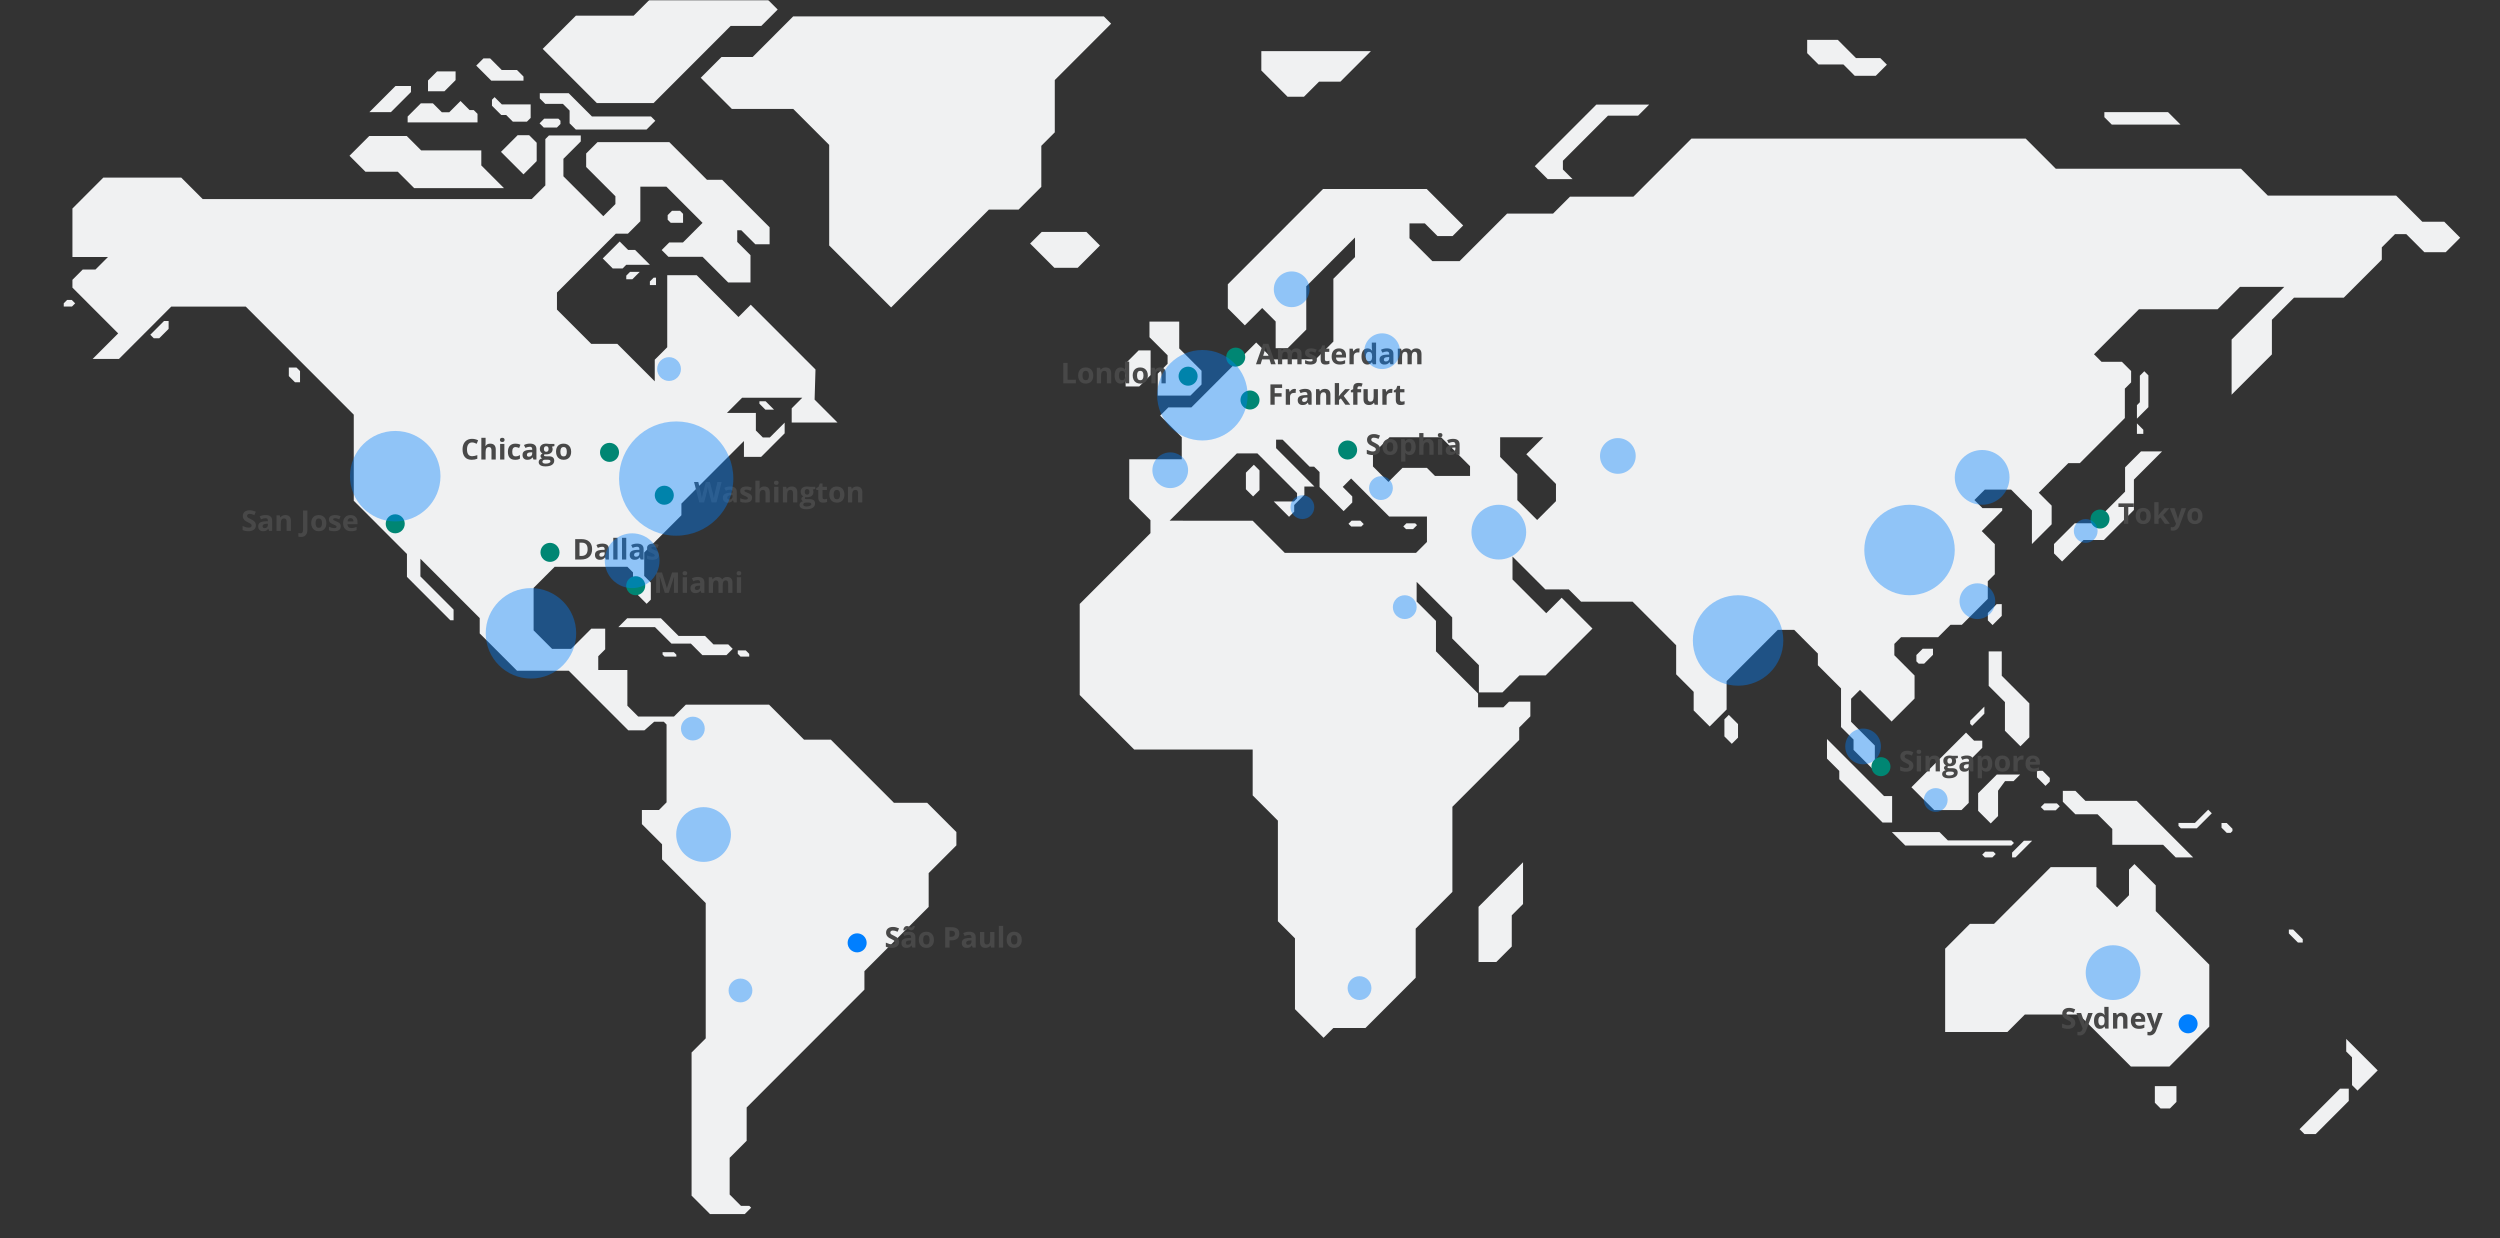 <svg width="1050" height="520" viewBox="0 0 1050 520" fill="none" xmlns="http://www.w3.org/2000/svg">
<rect x="0" y="0" width="1050" height="520" fill="#333333" stroke="none"/>
<g id="map_labels">
<g id="map">
<mask id="mask0_3_2258" style="mask-type:alpha" maskUnits="userSpaceOnUse" x="0" y="0" width="1050" height="520">
<path id="Clip 2" fill-rule="evenodd" clip-rule="evenodd" d="M0 0H1050V520H0V0Z" fill="white"/>
</mask>
<g mask="url(#mask0_3_2258)">
<path id="Fill 3" fill-rule="evenodd" clip-rule="evenodd" d="M63.119 140.595L64.593 142.071H66.882L70.82 138.128V134.82H68.89L63.119 140.595" fill="#F0F1F2"/>
<path id="Fill 4" fill-rule="evenodd" clip-rule="evenodd" d="M121.307 154.354V157.963L123.885 160.544H126.011V155.858L124.509 154.354H121.307" fill="#F0F1F2"/>
<path id="Fill 5" fill-rule="evenodd" clip-rule="evenodd" d="M28.19 125.972L26.775 127.387V128.751H30.225L31.568 127.408L30.133 125.972H28.19" fill="#F0F1F2"/>
<path id="Fill 6" fill-rule="evenodd" clip-rule="evenodd" d="M834.9 257.441V260.557L836.87 262.528L840.737 258.658V253.731H838.608L834.9 257.441" fill="#F0F1F2"/>
<path id="Fill 7" fill-rule="evenodd" clip-rule="evenodd" d="M811.851 275.023V272.472H807.525L804.879 275.12V277.753L805.878 278.753H808.125L811.851 275.023" fill="#F0F1F2"/>
<path id="Fill 8" fill-rule="evenodd" clip-rule="evenodd" d="M456.272 97.402H437.534L432.648 102.292L442.821 112.473H452.64L461.985 103.121L456.272 97.402" fill="#F0F1F2"/>
<path id="Fill 9" fill-rule="evenodd" clip-rule="evenodd" d="M794.689 334.356H791.297L767.336 310.378V318.62L772.496 323.784V327.277L790.663 345.456H794.689V334.356" fill="#F0F1F2"/>
<path id="Fill 10" fill-rule="evenodd" clip-rule="evenodd" d="M845.848 354.052L844.756 352.959H818.09L814.597 349.463H794.564L800.215 355.116H844.782L845.848 354.052" fill="#F0F1F2"/>
<path id="Fill 11" fill-rule="evenodd" clip-rule="evenodd" d="M483.257 157.527V147.179H478.214L472.764 152.633V162.326H478.46L483.257 157.527" fill="#F0F1F2"/>
<path id="Fill 12" fill-rule="evenodd" clip-rule="evenodd" d="M827.471 304.009L828.318 304.857L833.431 299.739V296.771L827.471 302.736V304.009" fill="#F0F1F2"/>
<path id="Fill 13" fill-rule="evenodd" clip-rule="evenodd" d="M812.376 340.238H823.833L826.859 337.21V319.784L832.555 314.084V311.076H829.104L825.722 307.691L802.787 330.642L812.376 340.238" fill="#F0F1F2"/>
<path id="Fill 14" fill-rule="evenodd" clip-rule="evenodd" d="M985.41 441.643L987.848 444.082V455.748L990.153 458.055L998.633 449.569L985.41 436.338V441.643" fill="#F0F1F2"/>
<path id="Fill 15" fill-rule="evenodd" clip-rule="evenodd" d="M523.281 198.519V205.489L526.307 208.516L528.988 205.833V197.581L526.603 195.195L523.281 198.519" fill="#F0F1F2"/>
<path id="Fill 16" fill-rule="evenodd" clip-rule="evenodd" d="M567.652 218.689L566.355 219.986L567.505 221.137H571.75L572.772 220.114L571.349 218.689H567.652" fill="#F0F1F2"/>
<path id="Fill 17" fill-rule="evenodd" clip-rule="evenodd" d="M724.25 302.105V309.295L727.358 312.405L729.966 309.795V304.118L726.102 300.251L724.25 302.105" fill="#F0F1F2"/>
<path id="Fill 18" fill-rule="evenodd" clip-rule="evenodd" d="M905.039 463.152L907.451 465.566H911.353L914.104 462.816V456.169H905.039V463.152" fill="#F0F1F2"/>
<path id="Fill 19" fill-rule="evenodd" clip-rule="evenodd" d="M921.88 345.622H914.965V346.894L915.957 347.887H922.654L928.959 341.578L927.44 340.058L921.88 345.622" fill="#F0F1F2"/>
<path id="Fill 20" fill-rule="evenodd" clip-rule="evenodd" d="M933.039 345.648V347.613L935.226 349.8H936.871L937.634 349.037V348.081L935.203 345.648H933.039" fill="#F0F1F2"/>
<path id="Fill 21" fill-rule="evenodd" clip-rule="evenodd" d="M967.152 394.44L963.124 390.408H961.316V392.048L965.141 395.876H967.152V394.44" fill="#F0F1F2"/>
<path id="Fill 22" fill-rule="evenodd" clip-rule="evenodd" d="M845.076 358.085V360.098H846.511L853.492 353.114H850.045L845.076 358.085" fill="#F0F1F2"/>
<path id="Fill 23" fill-rule="evenodd" clip-rule="evenodd" d="M908.491 354.804L913.78 360.096H921.123L897.421 336.378H875.896L871.697 332.176H866.389V336.739L871.636 341.989H880.974L887.16 348.18V354.804H908.491" fill="#F0F1F2"/>
<path id="Fill 24" fill-rule="evenodd" clip-rule="evenodd" d="M857.133 338.956L858.52 340.344H863.403L865.106 338.64L863.891 337.424H858.664L857.133 338.956" fill="#F0F1F2"/>
<path id="Fill 25" fill-rule="evenodd" clip-rule="evenodd" d="M832.518 358.96L833.654 360.098H836.807L838.202 358.703L837.208 357.707H833.772L832.518 358.96" fill="#F0F1F2"/>
<path id="Fill 26" fill-rule="evenodd" clip-rule="evenodd" d="M855.52 323.738V326.481L859.102 330.066L860.915 328.252V326.758L857.897 323.738H855.52" fill="#F0F1F2"/>
<path id="Fill 27" fill-rule="evenodd" clip-rule="evenodd" d="M915.802 52.324L910.571 47.09H883.834V49.213L886.942 52.324H915.802" fill="#F0F1F2"/>
<path id="Fill 28" fill-rule="evenodd" clip-rule="evenodd" d="M547.669 40.629L553.99 34.303H562.967L575.788 21.473H529.758V29.614L540.766 40.629H547.669" fill="#F0F1F2"/>
<path id="Fill 29" fill-rule="evenodd" clip-rule="evenodd" d="M660.466 75.228L656.42 71.179V67.519L675.359 48.567H688.016L692.655 43.926H670.466L644.609 69.802L650.032 75.228H660.466" fill="#F0F1F2"/>
<path id="Fill 30" fill-rule="evenodd" clip-rule="evenodd" d="M965.811 474.256L967.862 476.308H972.584L986.487 462.394V457.252H982.802L965.811 474.256" fill="#F0F1F2"/>
<path id="Fill 31" fill-rule="evenodd" clip-rule="evenodd" d="M620.99 404.034H628.451L634.942 397.539V384.433L639.677 379.694V362.152L620.99 380.854V404.034" fill="#F0F1F2"/>
<path id="Fill 32" fill-rule="evenodd" clip-rule="evenodd" d="M295.009 275.16H305.103L307.739 272.521L305.866 270.647H299.66L296.112 267.097H285.007L277.597 259.683H263.411L259.715 263.383H275.085L281.999 270.299H290.152L295.009 275.16" fill="#F0F1F2"/>
<path id="Fill 33" fill-rule="evenodd" clip-rule="evenodd" d="M278.287 274.945L279.115 275.774H284.066V274.96L283.043 273.936H278.287V274.945" fill="#F0F1F2"/>
<path id="Fill 34" fill-rule="evenodd" clip-rule="evenodd" d="M309.861 274.602L311.032 275.775H314.673V274.624L313.224 273.174H309.861V274.602" fill="#F0F1F2"/>
<path id="Fill 35" fill-rule="evenodd" clip-rule="evenodd" d="M266.731 104.972H263.812L260.27 101.426L253.148 108.553L257.348 112.757H261.492L263.041 111.206H272.963L266.731 104.972" fill="#F0F1F2"/>
<path id="Fill 36" fill-rule="evenodd" clip-rule="evenodd" d="M171.211 51.396H200.559V47.816L198.974 46.23H197.226L193.414 42.416L188.686 47.148H185.571L181.834 43.409H176.737L171.211 48.938V51.396" fill="#F0F1F2"/>
<path id="Fill 37" fill-rule="evenodd" clip-rule="evenodd" d="M236.403 43.618L239.232 46.449V51.791L241.857 54.418H271.537L275.225 50.728L273.405 48.906H248.604L238.847 39.143H226.715V41.344L228.988 43.618H236.403" fill="#F0F1F2"/>
<path id="Fill 38" fill-rule="evenodd" clip-rule="evenodd" d="M191.35 33.65V29.981H183.58L179.762 33.802V38.33H186.672L191.35 33.65" fill="#F0F1F2"/>
<path id="Fill 39" fill-rule="evenodd" clip-rule="evenodd" d="M172.605 38.669V36.119H166.107L155.133 47.102H164.177L172.605 38.669" fill="#F0F1F2"/>
<path id="Fill 40" fill-rule="evenodd" clip-rule="evenodd" d="M286.884 93.582V89.816L285.603 88.534H282.24L280.422 90.353V92.289L281.714 93.582H286.884" fill="#F0F1F2"/>
<path id="Fill 41" fill-rule="evenodd" clip-rule="evenodd" d="M219.869 33.88V32.149L217.128 29.406H210.734L205.87 24.539H203.03L200.016 27.555L206.335 33.88H219.869" fill="#F0F1F2"/>
<path id="Fill 42" fill-rule="evenodd" clip-rule="evenodd" d="M233.916 53.554L235.393 52.076V50.708L234.534 49.849L228.555 49.849L226.613 51.793L228.373 53.554H233.916" fill="#F0F1F2"/>
<path id="Fill 43" fill-rule="evenodd" clip-rule="evenodd" d="M437.351 61.246L443.009 55.584V33.624L466.669 9.947L463.603 6.877H333.149L316.11 23.93H303.042L294.311 32.669L307.38 45.748H333.154L348.257 60.861V103.104L374.263 129.129L415.336 88.025H427.815L437.351 78.482V61.246" fill="#F0F1F2"/>
<path id="Fill 44" fill-rule="evenodd" clip-rule="evenodd" d="M318.957 169.561L321.46 172.066H325.095L321.558 168.527H318.957V169.561" fill="#F0F1F2"/>
<path id="Fill 45" fill-rule="evenodd" clip-rule="evenodd" d="M207.718 40.8L206.629 41.89V44.416L210.514 48.303H212.596L215.387 51.096H221.305L222.876 49.524V43.842H210.758L207.718 40.8" fill="#F0F1F2"/>
<path id="Fill 46" fill-rule="evenodd" clip-rule="evenodd" d="M274.494 43.301L306.891 10.88H319.76L326.625 4.009L322.199 -0.421H273.13L266.122 6.592H241.857L227.93 20.53L250.684 43.301H274.494" fill="#F0F1F2"/>
<path id="Fill 47" fill-rule="evenodd" clip-rule="evenodd" d="M902.324 157.647L900.602 155.924L898.743 157.786V168.932L897.51 170.166V175.829L902.324 171.011V157.647" fill="#F0F1F2"/>
<path id="Fill 48" fill-rule="evenodd" clip-rule="evenodd" d="M593.477 222.243L595.151 220.566L594.381 219.796H590.685L589.389 221.093L590.537 222.243H593.477" fill="#F0F1F2"/>
<path id="Fill 49" fill-rule="evenodd" clip-rule="evenodd" d="M892.53 206.493L879.257 219.776H871.392L862.689 228.485V232.435L866.069 235.817L875.081 226.799H883.635L896.239 214.186V201.428L908.069 189.588H899.224L892.53 196.288V206.493" fill="#F0F1F2"/>
<path id="Fill 50" fill-rule="evenodd" clip-rule="evenodd" d="M897.51 182.212H900.188V180.496L897.51 177.816V182.212" fill="#F0F1F2"/>
<path id="Fill 51" fill-rule="evenodd" clip-rule="evenodd" d="M263.033 117.301H265.577L268.685 114.19H264.617L263.033 115.774V117.301" fill="#F0F1F2"/>
<path id="Fill 52" fill-rule="evenodd" clip-rule="evenodd" d="M830.814 340.551L836.098 345.839L839.184 342.75V332.088L842.118 328.078H845.687L848.468 325.294H838.673L830.814 333.158V340.551" fill="#F0F1F2"/>
<path id="Fill 53" fill-rule="evenodd" clip-rule="evenodd" d="M840.737 283.81V273.594H835.248V288.058L842.074 294.89V306.919L848.576 313.426L852.323 309.677V295.404L849.977 293.056L840.737 283.81" fill="#F0F1F2"/>
<path id="Fill 54" fill-rule="evenodd" clip-rule="evenodd" d="M275.524 116.62H274.531L272.949 118.204V119.73H275.524V116.62" fill="#F0F1F2"/>
<path id="Fill 55" fill-rule="evenodd" clip-rule="evenodd" d="M167.061 72.118L173.964 79.027H211.686L202.149 69.484V63.174H176.885L170.845 57.13H155.077L146.789 65.424L153.478 72.118H167.061" fill="#F0F1F2"/>
<path id="Fill 56" fill-rule="evenodd" clip-rule="evenodd" d="M217.411 56.776L210.408 63.783L219.851 73.232L225.408 67.671V59.95L222.237 56.776H217.411" fill="#F0F1F2"/>
<path id="Fill 57" fill-rule="evenodd" clip-rule="evenodd" d="M653.507 210.489L645.603 218.397L637.277 210.066V199.138L630.057 191.913V183.655H648.194L641.054 190.802L653.507 203.264V210.489ZM617.418 199.887H602.69L599.32 196.515H589.026L583.141 202.405L576.645 195.904V190.62L583.604 183.655H605.268L617.418 195.814V199.887ZM599.32 227.617L594.748 232.194H539.595L526.134 218.722L491.238 218.689L519.484 190.422H528.104L544.765 207.095V209.329L543.484 210.611H534.962L541.402 217.055L543.565 214.891V212.1L547.834 207.828V204.344H552.065L535.958 188.225V184.674H538.712L550.017 195.987H551.925L554.211 198.275V204.55L564.325 214.672L567.948 211.046V208.499L563.949 204.499L567.479 200.967L583.446 216.946H599.32V227.617ZM1026.57 93.116H1017.35L1006.38 82.146H952.487L941.214 70.865H863.432L850.794 58.218H710.395L686.042 82.589H659.403L652.291 89.706H632.976L613.032 109.664H601.574L591.983 100.067V93.817H598.429L603.757 99.149H610.085L614.531 94.7L599.227 79.384H555.675L515.686 119.402V129.506L522.829 136.653L530.117 129.358L535.776 135.021V146.231H540.828L548.632 138.421V120.243L569.106 99.756V107.985L560.017 117.081V143.455L552.609 150.867L534.696 150.957L527.601 143.857L500.377 171.101H490.708L487.252 174.56L496.341 183.655V192.879H474.281V209.558L483.188 218.473V223.926L453.482 253.652V291.912L476.358 314.803H526.124V334.066L536.715 344.665V386.929L543.889 394.108V423.857L555.894 435.87L560.003 431.76H573.486L594.588 410.642V390.015L610.004 374.59V338.852L638.065 310.77V305.564L642.747 300.877V294.7H633.781L631.401 297.082H620.795V291.272L603.103 273.568V260.768L594.99 252.649V244.376L609.921 259.318V268.164L621.139 279.389V290.817H631.03L638.165 283.677H649.172L668.835 264L655.897 251.053L649.414 257.542L635.253 243.37V233.752L649.034 247.544H658.888L664.03 252.69H685.671L703.986 271.018V283.216L711.341 290.576V298.385L718.066 305.113L725.178 297.996V286.055L746.684 264.533H753.556L763.503 274.488V279.399L773.233 289.134V305.358L778.49 310.62V314.956L787.433 323.906V313.132L777.461 303.153V293.479L781.186 289.751L794.471 303.043L804.118 293.389V283.714L795.624 275.212V270.434L798.441 267.615H814.012L819.196 262.428H823.964L834.869 251.516V244.137L837.82 241.183V228.546L832.329 223.051L840.923 214.453V213.425H832.657L829.248 210.014L833.634 205.624H844.658L853.408 214.381V228.503L861.693 220.21V212.363L856.275 206.941L868.685 194.523H873.512L892.44 175.581V163.228L895.07 160.596V155.838L891.179 151.943H882.63L879.48 148.791L898.365 129.891H931.385L940.787 120.484H959.394L937.278 142.615V165.777L954.194 148.848V134.316L963.495 125.008H984.402L1000.36 109.037V103.886L1005.89 98.349H1010.66L1018.23 105.924H1027.2L1033.28 99.837L1026.57 93.116V93.116Z" fill="#F0F1F2"/>
<path id="Fill 58" fill-rule="evenodd" clip-rule="evenodd" d="M490.39 152.797L486.261 156.927V166.14H499.989L504.646 161.481V155.711L495.274 146.331V135.077H482.779V141.619L490.39 149.235V152.797" fill="#F0F1F2"/>
<path id="Fill 59" fill-rule="evenodd" clip-rule="evenodd" d="M774.242 27.089L778.998 31.848H787.806L792.487 27.163L789.719 24.393H779.52L771.879 16.747H759.012V22.321L763.776 27.089H774.242" fill="#F0F1F2"/>
<path id="Fill 60" fill-rule="evenodd" clip-rule="evenodd" d="M905.414 371.856L896.474 362.909L894.182 365.202V375.993L889.137 381.043L880.49 372.391V364.203H861.296L837.496 388.02H827.376L816.961 398.442V433.435H843.114L850.453 426.091H873.13L894.962 447.939H911.149L927.903 431.171V405.164L905.414 382.659V371.856" fill="#F0F1F2"/>
<path id="Fill 61" fill-rule="evenodd" clip-rule="evenodd" d="M375.465 337.189L348.947 310.653H337.686L323.006 295.962H288.048L283.078 300.934H268.029L263.495 296.396V281.413H251.266V275.619L254.178 272.706V264.038H248.344L239.873 272.516H231.876L224.116 264.75V246.908L232.968 238.049H263.496L265.857 240.412V247.868L271.584 253.598L273.347 251.834V244.676L270.565 241.892V232.048L286.192 216.41V211.512L312.457 185.227V191.871H319.692L329.557 181.999V177.498L323.332 183.727H320.382L317.466 180.808V173.421H305.324L311.684 167.058H336.95L332.516 171.493V177.456H351.744L342.133 167.837L342.507 155.187L315.317 127.978L310.157 133.141L292.616 115.587H280.237V145.842L274.996 151.087V160.16L259.261 144.414H248.309L233.918 130.014V122.877L258.633 98.146H263.727L268.944 92.926V78.395H279.876L295.07 93.601L286.852 101.825H281.09L277.899 105.018L280.734 107.855H295.063L305.831 118.63H315.205V107.173L309.636 101.6V96.713H311.357L317.242 102.603H323.231V95.46L303.315 75.53H296.941L281.119 59.697H250.949L246.188 64.462V70.129L258.472 82.422V85.711L253.38 90.801L236.637 74.046V66.693L243.926 59.399V56.901H230.55L229.045 58.408V77.876L223.329 83.597H85.115L76.114 74.589H43.398L30.422 87.574V107.934H45.359L40.101 113.196H34.746L30.422 117.524V120.802L49.631 140.025L38.919 150.746H49.971L71.93 128.769H103.219L148.583 174.166V210.317L170.92 232.67V242.29L189.118 260.501H190.506V256.037L176.567 242.089V234.672L201.482 259.604V266.039L217.128 281.696H238.859L263.888 306.744H270.643L274.749 303.125H278.78L279.959 304.305V336.987L276.757 340.198H269.597V346.127L278.063 354.599V360.933L296.403 379.286V436.107L290.462 442.053V502.166L298.206 509.916H312.801L315.48 507.236L314.694 506.452H311.205L306.455 501.698V486.283L313.597 479.138V465.143L363.054 415.648V407.896L390.041 380.892V366.703L401.682 355.053V349.463L389.416 337.189H375.465" fill="#F0F1F2"/>
</g>
</g>
<g id="labels">
<circle id="Oval" cx="166" cy="220" r="4" fill="#008673"/>
<circle id="Oval_2" cx="256" cy="190" r="4" fill="#008673"/>
<circle id="Oval_3" cx="279" cy="208" r="4" fill="#008673"/>
<circle id="Oval_4" cx="231" cy="232" r="4" fill="#008673"/>
<circle id="Oval_5" cx="267" cy="246" r="4" fill="#008673"/>
<circle id="Oval_6" cx="499" cy="158" r="4" fill="#008673"/>
<circle id="Oval_7" cx="519" cy="150" r="4" fill="#008673"/>
<circle id="Oval_8" cx="525" cy="168" r="4" fill="#008673"/>
<circle id="Oval_9" cx="566" cy="189" r="4" fill="#008673"/>
<circle id="Oval_10" cx="790" cy="322" r="4" fill="#008673"/>
<circle id="Oval_11" cx="882" cy="218" r="4" fill="#008673"/>
<circle id="Oval_12" cx="360" cy="396" r="4" fill="#007FFF"/>
<circle id="Oval_13" cx="919" cy="430" r="4" fill="#007FFF"/>
<path id="San Jose" d="M107.473 220.621C107.473 221.395 107.193 222.004 106.635 222.449C106.08 222.895 105.307 223.117 104.314 223.117C103.4 223.117 102.592 222.945 101.889 222.602V220.914C102.467 221.172 102.955 221.354 103.354 221.459C103.756 221.564 104.123 221.617 104.455 221.617C104.854 221.617 105.158 221.541 105.369 221.389C105.584 221.236 105.691 221.01 105.691 220.709C105.691 220.541 105.645 220.393 105.551 220.264C105.457 220.131 105.318 220.004 105.135 219.883C104.955 219.762 104.586 219.568 104.027 219.303C103.504 219.057 103.111 218.82 102.85 218.594C102.588 218.367 102.379 218.104 102.223 217.803C102.066 217.502 101.988 217.15 101.988 216.748C101.988 215.99 102.244 215.395 102.756 214.961C103.271 214.527 103.982 214.311 104.889 214.311C105.334 214.311 105.758 214.363 106.16 214.469C106.566 214.574 106.99 214.723 107.432 214.914L106.846 216.326C106.389 216.139 106.01 216.008 105.709 215.934C105.412 215.859 105.119 215.822 104.83 215.822C104.486 215.822 104.223 215.902 104.039 216.062C103.855 216.223 103.764 216.432 103.764 216.689C103.764 216.85 103.801 216.99 103.875 217.111C103.949 217.229 104.066 217.344 104.227 217.457C104.391 217.566 104.775 217.766 105.381 218.055C106.182 218.438 106.73 218.822 107.027 219.209C107.324 219.592 107.473 220.062 107.473 220.621ZM113.045 223L112.699 222.109H112.652C112.352 222.488 112.041 222.752 111.721 222.9C111.404 223.045 110.99 223.117 110.479 223.117C109.85 223.117 109.354 222.938 108.99 222.578C108.631 222.219 108.451 221.707 108.451 221.043C108.451 220.348 108.693 219.836 109.178 219.508C109.666 219.176 110.4 218.992 111.381 218.957L112.518 218.922V218.635C112.518 217.971 112.178 217.639 111.498 217.639C110.975 217.639 110.359 217.797 109.652 218.113L109.061 216.906C109.814 216.512 110.65 216.314 111.568 216.314C112.447 216.314 113.121 216.506 113.59 216.889C114.059 217.271 114.293 217.854 114.293 218.635V223H113.045ZM112.518 219.965L111.826 219.988C111.307 220.004 110.92 220.098 110.666 220.27C110.412 220.441 110.285 220.703 110.285 221.055C110.285 221.559 110.574 221.811 111.152 221.811C111.566 221.811 111.896 221.691 112.143 221.453C112.393 221.215 112.518 220.898 112.518 220.504V219.965ZM122.186 223H120.398V219.174C120.398 218.701 120.314 218.348 120.146 218.113C119.979 217.875 119.711 217.756 119.344 217.756C118.844 217.756 118.482 217.924 118.26 218.26C118.037 218.592 117.926 219.145 117.926 219.918V223H116.139V216.449H117.504L117.744 217.287H117.844C118.043 216.971 118.316 216.732 118.664 216.572C119.016 216.408 119.414 216.326 119.859 216.326C120.621 216.326 121.199 216.533 121.594 216.947C121.988 217.357 122.186 217.951 122.186 218.729V223ZM126.387 225.52C125.977 225.52 125.619 225.477 125.314 225.391V223.879C125.627 223.957 125.912 223.996 126.17 223.996C126.568 223.996 126.854 223.871 127.025 223.621C127.197 223.375 127.283 222.988 127.283 222.461V214.434H129.1V222.449C129.1 223.449 128.871 224.211 128.414 224.734C127.957 225.258 127.281 225.52 126.387 225.52ZM132.539 219.713C132.539 220.361 132.645 220.852 132.855 221.184C133.07 221.516 133.418 221.682 133.898 221.682C134.375 221.682 134.717 221.518 134.924 221.189C135.135 220.857 135.24 220.365 135.24 219.713C135.24 219.064 135.135 218.578 134.924 218.254C134.713 217.93 134.367 217.768 133.887 217.768C133.41 217.768 133.066 217.93 132.855 218.254C132.645 218.574 132.539 219.061 132.539 219.713ZM137.068 219.713C137.068 220.779 136.787 221.613 136.225 222.215C135.662 222.816 134.879 223.117 133.875 223.117C133.246 223.117 132.691 222.98 132.211 222.707C131.73 222.43 131.361 222.033 131.104 221.518C130.846 221.002 130.717 220.4 130.717 219.713C130.717 218.643 130.996 217.811 131.555 217.217C132.113 216.623 132.898 216.326 133.91 216.326C134.539 216.326 135.094 216.463 135.574 216.736C136.055 217.01 136.424 217.402 136.682 217.914C136.939 218.426 137.068 219.025 137.068 219.713ZM143.115 221.055C143.115 221.727 142.881 222.238 142.412 222.59C141.947 222.941 141.25 223.117 140.32 223.117C139.844 223.117 139.438 223.084 139.102 223.018C138.766 222.955 138.451 222.861 138.158 222.736V221.26C138.49 221.416 138.863 221.547 139.277 221.652C139.695 221.758 140.062 221.811 140.379 221.811C141.027 221.811 141.352 221.623 141.352 221.248C141.352 221.107 141.309 220.994 141.223 220.908C141.137 220.818 140.988 220.719 140.777 220.609C140.566 220.496 140.285 220.365 139.934 220.217C139.43 220.006 139.059 219.811 138.82 219.631C138.586 219.451 138.414 219.246 138.305 219.016C138.199 218.781 138.146 218.494 138.146 218.154C138.146 217.572 138.371 217.123 138.82 216.807C139.273 216.486 139.914 216.326 140.742 216.326C141.531 216.326 142.299 216.498 143.045 216.842L142.506 218.131C142.178 217.99 141.871 217.875 141.586 217.785C141.301 217.695 141.01 217.65 140.713 217.65C140.186 217.65 139.922 217.793 139.922 218.078C139.922 218.238 140.006 218.377 140.174 218.494C140.346 218.611 140.719 218.785 141.293 219.016C141.805 219.223 142.18 219.416 142.418 219.596C142.656 219.775 142.832 219.982 142.945 220.217C143.059 220.451 143.115 220.73 143.115 221.055ZM147.223 217.598C146.844 217.598 146.547 217.719 146.332 217.961C146.117 218.199 145.994 218.539 145.963 218.98H148.471C148.463 218.539 148.348 218.199 148.125 217.961C147.902 217.719 147.602 217.598 147.223 217.598ZM147.475 223.117C146.42 223.117 145.596 222.826 145.002 222.244C144.408 221.662 144.111 220.838 144.111 219.771C144.111 218.674 144.385 217.826 144.932 217.229C145.482 216.627 146.242 216.326 147.211 216.326C148.137 216.326 148.857 216.59 149.373 217.117C149.889 217.645 150.146 218.373 150.146 219.303V220.17H145.922C145.941 220.678 146.092 221.074 146.373 221.359C146.654 221.645 147.049 221.787 147.557 221.787C147.951 221.787 148.324 221.746 148.676 221.664C149.027 221.582 149.395 221.451 149.777 221.271V222.654C149.465 222.811 149.131 222.926 148.775 223C148.42 223.078 147.986 223.117 147.475 223.117Z" fill="#484848"/>
<path id="Chicago" d="M198.291 185.822C197.607 185.822 197.078 186.08 196.703 186.596C196.328 187.107 196.141 187.822 196.141 188.74C196.141 190.65 196.857 191.605 198.291 191.605C198.893 191.605 199.621 191.455 200.477 191.154V192.678C199.773 192.971 198.988 193.117 198.121 193.117C196.875 193.117 195.922 192.74 195.262 191.986C194.602 191.229 194.271 190.143 194.271 188.729C194.271 187.838 194.434 187.059 194.758 186.391C195.082 185.719 195.547 185.205 196.152 184.85C196.762 184.49 197.475 184.311 198.291 184.311C199.123 184.311 199.959 184.512 200.799 184.914L200.213 186.391C199.893 186.238 199.57 186.105 199.246 185.992C198.922 185.879 198.604 185.822 198.291 185.822ZM208.211 193H206.424V189.174C206.424 188.229 206.072 187.756 205.369 187.756C204.869 187.756 204.508 187.926 204.285 188.266C204.062 188.605 203.951 189.156 203.951 189.918V193H202.164V183.883H203.951V185.74C203.951 185.885 203.938 186.225 203.91 186.76L203.869 187.287H203.963C204.361 186.646 204.994 186.326 205.861 186.326C206.631 186.326 207.215 186.533 207.613 186.947C208.012 187.361 208.211 187.955 208.211 188.729V193ZM209.975 184.756C209.975 184.174 210.299 183.883 210.947 183.883C211.596 183.883 211.92 184.174 211.92 184.756C211.92 185.033 211.838 185.25 211.674 185.406C211.514 185.559 211.271 185.635 210.947 185.635C210.299 185.635 209.975 185.342 209.975 184.756ZM211.838 193H210.051V186.449H211.838V193ZM216.379 193.117C214.34 193.117 213.32 191.998 213.32 189.76C213.32 188.646 213.598 187.797 214.152 187.211C214.707 186.621 215.502 186.326 216.537 186.326C217.295 186.326 217.975 186.475 218.576 186.771L218.049 188.154C217.768 188.041 217.506 187.949 217.264 187.879C217.021 187.805 216.779 187.768 216.537 187.768C215.607 187.768 215.143 188.428 215.143 189.748C215.143 191.029 215.607 191.67 216.537 191.67C216.881 191.67 217.199 191.625 217.492 191.535C217.785 191.441 218.078 191.297 218.371 191.102V192.631C218.082 192.814 217.789 192.941 217.492 193.012C217.199 193.082 216.828 193.117 216.379 193.117ZM224.055 193L223.709 192.109H223.662C223.361 192.488 223.051 192.752 222.73 192.9C222.414 193.045 222 193.117 221.488 193.117C220.859 193.117 220.363 192.938 220 192.578C219.641 192.219 219.461 191.707 219.461 191.043C219.461 190.348 219.703 189.836 220.188 189.508C220.676 189.176 221.41 188.992 222.391 188.957L223.527 188.922V188.635C223.527 187.971 223.188 187.639 222.508 187.639C221.984 187.639 221.369 187.797 220.662 188.113L220.07 186.906C220.824 186.512 221.66 186.314 222.578 186.314C223.457 186.314 224.131 186.506 224.6 186.889C225.068 187.271 225.303 187.854 225.303 188.635V193H224.055ZM223.527 189.965L222.836 189.988C222.316 190.004 221.93 190.098 221.676 190.27C221.422 190.441 221.295 190.703 221.295 191.055C221.295 191.559 221.584 191.811 222.162 191.811C222.576 191.811 222.906 191.691 223.152 191.453C223.402 191.215 223.527 190.898 223.527 190.504V189.965ZM232.85 186.449V187.357L231.824 187.621C232.012 187.914 232.105 188.242 232.105 188.605C232.105 189.309 231.859 189.857 231.367 190.252C230.879 190.643 230.199 190.838 229.328 190.838L229.006 190.82L228.742 190.791C228.559 190.932 228.467 191.088 228.467 191.26C228.467 191.518 228.795 191.646 229.451 191.646H230.564C231.283 191.646 231.83 191.801 232.205 192.109C232.584 192.418 232.773 192.871 232.773 193.469C232.773 194.234 232.453 194.828 231.812 195.25C231.176 195.672 230.26 195.883 229.064 195.883C228.15 195.883 227.451 195.723 226.967 195.402C226.486 195.086 226.246 194.641 226.246 194.066C226.246 193.672 226.369 193.342 226.615 193.076C226.861 192.811 227.223 192.621 227.699 192.508C227.516 192.43 227.355 192.303 227.219 192.127C227.082 191.947 227.014 191.758 227.014 191.559C227.014 191.309 227.086 191.102 227.23 190.938C227.375 190.77 227.584 190.605 227.857 190.445C227.514 190.297 227.24 190.059 227.037 189.73C226.838 189.402 226.738 189.016 226.738 188.57C226.738 187.855 226.971 187.303 227.436 186.912C227.9 186.521 228.564 186.326 229.428 186.326C229.611 186.326 229.828 186.344 230.078 186.379C230.332 186.41 230.494 186.434 230.564 186.449H232.85ZM227.793 193.926C227.793 194.172 227.91 194.365 228.145 194.506C228.383 194.646 228.715 194.717 229.141 194.717C229.781 194.717 230.283 194.629 230.646 194.453C231.01 194.277 231.191 194.037 231.191 193.732C231.191 193.486 231.084 193.316 230.869 193.223C230.654 193.129 230.322 193.082 229.873 193.082H228.947C228.619 193.082 228.344 193.158 228.121 193.311C227.902 193.467 227.793 193.672 227.793 193.926ZM228.443 188.594C228.443 188.949 228.523 189.23 228.684 189.438C228.848 189.645 229.096 189.748 229.428 189.748C229.764 189.748 230.01 189.645 230.166 189.438C230.322 189.23 230.4 188.949 230.4 188.594C230.4 187.805 230.076 187.41 229.428 187.41C228.771 187.41 228.443 187.805 228.443 188.594ZM235.357 189.713C235.357 190.361 235.463 190.852 235.674 191.184C235.889 191.516 236.236 191.682 236.717 191.682C237.193 191.682 237.535 191.518 237.742 191.189C237.953 190.857 238.059 190.365 238.059 189.713C238.059 189.064 237.953 188.578 237.742 188.254C237.531 187.93 237.186 187.768 236.705 187.768C236.229 187.768 235.885 187.93 235.674 188.254C235.463 188.574 235.357 189.061 235.357 189.713ZM239.887 189.713C239.887 190.779 239.605 191.613 239.043 192.215C238.48 192.816 237.697 193.117 236.693 193.117C236.064 193.117 235.51 192.98 235.029 192.707C234.549 192.43 234.18 192.033 233.922 191.518C233.664 191.002 233.535 190.4 233.535 189.713C233.535 188.643 233.814 187.811 234.373 187.217C234.932 186.623 235.717 186.326 236.729 186.326C237.357 186.326 237.912 186.463 238.393 186.736C238.873 187.01 239.242 187.402 239.5 187.914C239.758 188.426 239.887 189.025 239.887 189.713Z" fill="#484848"/>
<path id="Dallas" d="M248.686 230.635C248.686 232.045 248.283 233.125 247.479 233.875C246.678 234.625 245.52 235 244.004 235H241.578V226.434H244.268C245.666 226.434 246.752 226.803 247.525 227.541C248.299 228.279 248.686 229.311 248.686 230.635ZM246.799 230.682C246.799 228.842 245.986 227.922 244.361 227.922H243.395V233.5H244.174C245.924 233.5 246.799 232.561 246.799 230.682ZM254.48 235L254.135 234.109H254.088C253.787 234.488 253.477 234.752 253.156 234.9C252.84 235.045 252.426 235.117 251.914 235.117C251.285 235.117 250.789 234.938 250.426 234.578C250.066 234.219 249.887 233.707 249.887 233.043C249.887 232.348 250.129 231.836 250.613 231.508C251.102 231.176 251.836 230.992 252.816 230.957L253.953 230.922V230.635C253.953 229.971 253.613 229.639 252.934 229.639C252.41 229.639 251.795 229.797 251.088 230.113L250.496 228.906C251.25 228.512 252.086 228.314 253.004 228.314C253.883 228.314 254.557 228.506 255.025 228.889C255.494 229.271 255.729 229.854 255.729 230.635V235H254.48ZM253.953 231.965L253.262 231.988C252.742 232.004 252.355 232.098 252.102 232.27C251.848 232.441 251.721 232.703 251.721 233.055C251.721 233.559 252.01 233.811 252.588 233.811C253.002 233.811 253.332 233.691 253.578 233.453C253.828 233.215 253.953 232.898 253.953 232.504V231.965ZM259.361 235H257.574V225.883H259.361V235ZM263.029 235H261.242V225.883H263.029V235ZM269.07 235L268.725 234.109H268.678C268.377 234.488 268.066 234.752 267.746 234.9C267.43 235.045 267.016 235.117 266.504 235.117C265.875 235.117 265.379 234.938 265.016 234.578C264.656 234.219 264.477 233.707 264.477 233.043C264.477 232.348 264.719 231.836 265.203 231.508C265.691 231.176 266.426 230.992 267.406 230.957L268.543 230.922V230.635C268.543 229.971 268.203 229.639 267.523 229.639C267 229.639 266.385 229.797 265.678 230.113L265.086 228.906C265.84 228.512 266.676 228.314 267.594 228.314C268.473 228.314 269.146 228.506 269.615 228.889C270.084 229.271 270.318 229.854 270.318 230.635V235H269.07ZM268.543 231.965L267.852 231.988C267.332 232.004 266.945 232.098 266.691 232.27C266.438 232.441 266.311 232.703 266.311 233.055C266.311 233.559 266.6 233.811 267.178 233.811C267.592 233.811 267.922 233.691 268.168 233.453C268.418 233.215 268.543 232.898 268.543 232.504V231.965ZM276.734 233.055C276.734 233.727 276.5 234.238 276.031 234.59C275.566 234.941 274.869 235.117 273.939 235.117C273.463 235.117 273.057 235.084 272.721 235.018C272.385 234.955 272.07 234.861 271.777 234.736V233.26C272.109 233.416 272.482 233.547 272.896 233.652C273.314 233.758 273.682 233.811 273.998 233.811C274.646 233.811 274.971 233.623 274.971 233.248C274.971 233.107 274.928 232.994 274.842 232.908C274.756 232.818 274.607 232.719 274.396 232.609C274.186 232.496 273.904 232.365 273.553 232.217C273.049 232.006 272.678 231.811 272.439 231.631C272.205 231.451 272.033 231.246 271.924 231.016C271.818 230.781 271.766 230.494 271.766 230.154C271.766 229.572 271.99 229.123 272.439 228.807C272.893 228.486 273.533 228.326 274.361 228.326C275.15 228.326 275.918 228.498 276.664 228.842L276.125 230.131C275.797 229.99 275.49 229.875 275.205 229.785C274.92 229.695 274.629 229.65 274.332 229.65C273.805 229.65 273.541 229.793 273.541 230.078C273.541 230.238 273.625 230.377 273.793 230.494C273.965 230.611 274.338 230.785 274.912 231.016C275.424 231.223 275.799 231.416 276.037 231.596C276.275 231.775 276.451 231.982 276.564 232.217C276.678 232.451 276.734 232.73 276.734 233.055Z" fill="#484848"/>
<path id="Washington" d="M300.922 211H298.854L297.693 206.5C297.65 206.34 297.576 206.01 297.471 205.51C297.369 205.006 297.311 204.668 297.295 204.496C297.271 204.707 297.213 205.047 297.119 205.516C297.025 205.98 296.953 206.312 296.902 206.512L295.748 211H293.686L291.5 202.434H293.287L294.383 207.109C294.574 207.973 294.713 208.721 294.799 209.354C294.822 209.131 294.875 208.787 294.957 208.322C295.043 207.854 295.123 207.49 295.197 207.232L296.445 202.434H298.162L299.41 207.232C299.465 207.447 299.533 207.775 299.615 208.217C299.697 208.658 299.76 209.037 299.803 209.354C299.842 209.049 299.904 208.67 299.99 208.217C300.076 207.76 300.154 207.391 300.225 207.109L301.314 202.434H303.102L300.922 211ZM308.199 211L307.854 210.109H307.807C307.506 210.488 307.195 210.752 306.875 210.9C306.559 211.045 306.145 211.117 305.633 211.117C305.004 211.117 304.508 210.938 304.145 210.578C303.785 210.219 303.605 209.707 303.605 209.043C303.605 208.348 303.848 207.836 304.332 207.508C304.82 207.176 305.555 206.992 306.535 206.957L307.672 206.922V206.635C307.672 205.971 307.332 205.639 306.652 205.639C306.129 205.639 305.514 205.797 304.807 206.113L304.215 204.906C304.969 204.512 305.805 204.314 306.723 204.314C307.602 204.314 308.275 204.506 308.744 204.889C309.213 205.271 309.447 205.854 309.447 206.635V211H308.199ZM307.672 207.965L306.98 207.988C306.461 208.004 306.074 208.098 305.82 208.27C305.566 208.441 305.439 208.703 305.439 209.055C305.439 209.559 305.729 209.811 306.307 209.811C306.721 209.811 307.051 209.691 307.297 209.453C307.547 209.215 307.672 208.898 307.672 208.504V207.965ZM315.863 209.055C315.863 209.727 315.629 210.238 315.16 210.59C314.695 210.941 313.998 211.117 313.068 211.117C312.592 211.117 312.186 211.084 311.85 211.018C311.514 210.955 311.199 210.861 310.906 210.736V209.26C311.238 209.416 311.611 209.547 312.025 209.652C312.443 209.758 312.811 209.811 313.127 209.811C313.775 209.811 314.1 209.623 314.1 209.248C314.1 209.107 314.057 208.994 313.971 208.908C313.885 208.818 313.736 208.719 313.525 208.609C313.314 208.496 313.033 208.365 312.682 208.217C312.178 208.006 311.807 207.811 311.568 207.631C311.334 207.451 311.162 207.246 311.053 207.016C310.947 206.781 310.895 206.494 310.895 206.154C310.895 205.572 311.119 205.123 311.568 204.807C312.021 204.486 312.662 204.326 313.49 204.326C314.279 204.326 315.047 204.498 315.793 204.842L315.254 206.131C314.926 205.99 314.619 205.875 314.334 205.785C314.049 205.695 313.758 205.65 313.461 205.65C312.934 205.65 312.67 205.793 312.67 206.078C312.67 206.238 312.754 206.377 312.922 206.494C313.094 206.611 313.467 206.785 314.041 207.016C314.553 207.223 314.928 207.416 315.166 207.596C315.404 207.775 315.58 207.982 315.693 208.217C315.807 208.451 315.863 208.73 315.863 209.055ZM323.305 211H321.518V207.174C321.518 206.229 321.166 205.756 320.463 205.756C319.963 205.756 319.602 205.926 319.379 206.266C319.156 206.605 319.045 207.156 319.045 207.918V211H317.258V201.883H319.045V203.74C319.045 203.885 319.031 204.225 319.004 204.76L318.963 205.287H319.057C319.455 204.646 320.088 204.326 320.955 204.326C321.725 204.326 322.309 204.533 322.707 204.947C323.105 205.361 323.305 205.955 323.305 206.729V211ZM325.068 202.756C325.068 202.174 325.393 201.883 326.041 201.883C326.689 201.883 327.014 202.174 327.014 202.756C327.014 203.033 326.932 203.25 326.768 203.406C326.607 203.559 326.365 203.635 326.041 203.635C325.393 203.635 325.068 203.342 325.068 202.756ZM326.932 211H325.145V204.449H326.932V211ZM334.859 211H333.072V207.174C333.072 206.701 332.988 206.348 332.82 206.113C332.652 205.875 332.385 205.756 332.018 205.756C331.518 205.756 331.156 205.924 330.934 206.26C330.711 206.592 330.6 207.145 330.6 207.918V211H328.812V204.449H330.178L330.418 205.287H330.518C330.717 204.971 330.99 204.732 331.338 204.572C331.689 204.408 332.088 204.326 332.533 204.326C333.295 204.326 333.873 204.533 334.268 204.947C334.662 205.357 334.859 205.951 334.859 206.729V211ZM342.4 204.449V205.357L341.375 205.621C341.562 205.914 341.656 206.242 341.656 206.605C341.656 207.309 341.41 207.857 340.918 208.252C340.43 208.643 339.75 208.838 338.879 208.838L338.557 208.82L338.293 208.791C338.109 208.932 338.018 209.088 338.018 209.26C338.018 209.518 338.346 209.646 339.002 209.646H340.115C340.834 209.646 341.381 209.801 341.756 210.109C342.135 210.418 342.324 210.871 342.324 211.469C342.324 212.234 342.004 212.828 341.363 213.25C340.727 213.672 339.811 213.883 338.615 213.883C337.701 213.883 337.002 213.723 336.518 213.402C336.037 213.086 335.797 212.641 335.797 212.066C335.797 211.672 335.92 211.342 336.166 211.076C336.412 210.811 336.773 210.621 337.25 210.508C337.066 210.43 336.906 210.303 336.77 210.127C336.633 209.947 336.564 209.758 336.564 209.559C336.564 209.309 336.637 209.102 336.781 208.938C336.926 208.77 337.135 208.605 337.408 208.445C337.064 208.297 336.791 208.059 336.588 207.73C336.389 207.402 336.289 207.016 336.289 206.57C336.289 205.855 336.521 205.303 336.986 204.912C337.451 204.521 338.115 204.326 338.979 204.326C339.162 204.326 339.379 204.344 339.629 204.379C339.883 204.41 340.045 204.434 340.115 204.449H342.4ZM337.344 211.926C337.344 212.172 337.461 212.365 337.695 212.506C337.934 212.646 338.266 212.717 338.691 212.717C339.332 212.717 339.834 212.629 340.197 212.453C340.561 212.277 340.742 212.037 340.742 211.732C340.742 211.486 340.635 211.316 340.42 211.223C340.205 211.129 339.873 211.082 339.424 211.082H338.498C338.17 211.082 337.895 211.158 337.672 211.311C337.453 211.467 337.344 211.672 337.344 211.926ZM337.994 206.594C337.994 206.949 338.074 207.23 338.234 207.438C338.398 207.645 338.646 207.748 338.979 207.748C339.314 207.748 339.561 207.645 339.717 207.438C339.873 207.23 339.951 206.949 339.951 206.594C339.951 205.805 339.627 205.41 338.979 205.41C338.322 205.41 337.994 205.805 337.994 206.594ZM346.244 209.693C346.557 209.693 346.932 209.625 347.369 209.488V210.818C346.924 211.018 346.377 211.117 345.729 211.117C345.014 211.117 344.492 210.938 344.164 210.578C343.84 210.215 343.678 209.672 343.678 208.949V205.791H342.822V205.035L343.807 204.438L344.322 203.055H345.465V204.449H347.299V205.791H345.465V208.949C345.465 209.203 345.535 209.391 345.676 209.512C345.82 209.633 346.01 209.693 346.244 209.693ZM350.123 207.713C350.123 208.361 350.229 208.852 350.439 209.184C350.654 209.516 351.002 209.682 351.482 209.682C351.959 209.682 352.301 209.518 352.508 209.189C352.719 208.857 352.824 208.365 352.824 207.713C352.824 207.064 352.719 206.578 352.508 206.254C352.297 205.93 351.951 205.768 351.471 205.768C350.994 205.768 350.65 205.93 350.439 206.254C350.229 206.574 350.123 207.061 350.123 207.713ZM354.652 207.713C354.652 208.779 354.371 209.613 353.809 210.215C353.246 210.816 352.463 211.117 351.459 211.117C350.83 211.117 350.275 210.98 349.795 210.707C349.314 210.43 348.945 210.033 348.688 209.518C348.43 209.002 348.301 208.4 348.301 207.713C348.301 206.643 348.58 205.811 349.139 205.217C349.697 204.623 350.482 204.326 351.494 204.326C352.123 204.326 352.678 204.463 353.158 204.736C353.639 205.01 354.008 205.402 354.266 205.914C354.523 206.426 354.652 207.025 354.652 207.713ZM362.176 211H360.389V207.174C360.389 206.701 360.305 206.348 360.137 206.113C359.969 205.875 359.701 205.756 359.334 205.756C358.834 205.756 358.473 205.924 358.25 206.26C358.027 206.592 357.916 207.145 357.916 207.918V211H356.129V204.449H357.494L357.734 205.287H357.834C358.033 204.971 358.307 204.732 358.654 204.572C359.006 204.408 359.404 204.326 359.85 204.326C360.611 204.326 361.189 204.533 361.584 204.947C361.979 205.357 362.176 205.951 362.176 206.729V211Z" fill="#484848"/>
<path id="Miami" d="M279.205 249L277.143 242.279H277.09C277.164 243.646 277.201 244.559 277.201 245.016V249H275.578V240.434H278.051L280.078 246.984H280.113L282.264 240.434H284.736V249H283.043V244.945C283.043 244.754 283.045 244.533 283.049 244.283C283.057 244.033 283.084 243.369 283.131 242.291H283.078L280.869 249H279.205ZM286.682 240.756C286.682 240.174 287.006 239.883 287.654 239.883C288.303 239.883 288.627 240.174 288.627 240.756C288.627 241.033 288.545 241.25 288.381 241.406C288.221 241.559 287.979 241.635 287.654 241.635C287.006 241.635 286.682 241.342 286.682 240.756ZM288.545 249H286.758V242.449H288.545V249ZM294.586 249L294.24 248.109H294.193C293.893 248.488 293.582 248.752 293.262 248.9C292.945 249.045 292.531 249.117 292.02 249.117C291.391 249.117 290.895 248.938 290.531 248.578C290.172 248.219 289.992 247.707 289.992 247.043C289.992 246.348 290.234 245.836 290.719 245.508C291.207 245.176 291.941 244.992 292.922 244.957L294.059 244.922V244.635C294.059 243.971 293.719 243.639 293.039 243.639C292.516 243.639 291.9 243.797 291.193 244.113L290.602 242.906C291.355 242.512 292.191 242.314 293.109 242.314C293.988 242.314 294.662 242.506 295.131 242.889C295.6 243.271 295.834 243.854 295.834 244.635V249H294.586ZM294.059 245.965L293.367 245.988C292.848 246.004 292.461 246.098 292.207 246.27C291.953 246.441 291.826 246.703 291.826 247.055C291.826 247.559 292.115 247.811 292.693 247.811C293.107 247.811 293.438 247.691 293.684 247.453C293.934 247.215 294.059 246.898 294.059 246.504V245.965ZM303.545 249H301.758V245.174C301.758 244.701 301.678 244.348 301.518 244.113C301.361 243.875 301.113 243.756 300.773 243.756C300.316 243.756 299.984 243.924 299.777 244.26C299.57 244.596 299.467 245.148 299.467 245.918V249H297.68V242.449H299.045L299.285 243.287H299.385C299.561 242.986 299.814 242.752 300.146 242.584C300.479 242.412 300.859 242.326 301.289 242.326C302.27 242.326 302.934 242.646 303.281 243.287H303.439C303.615 242.982 303.873 242.746 304.213 242.578C304.557 242.41 304.943 242.326 305.373 242.326C306.115 242.326 306.676 242.518 307.055 242.9C307.438 243.279 307.629 243.889 307.629 244.729V249H305.836V245.174C305.836 244.701 305.756 244.348 305.596 244.113C305.439 243.875 305.191 243.756 304.852 243.756C304.414 243.756 304.086 243.912 303.867 244.225C303.652 244.537 303.545 245.033 303.545 245.713V249ZM309.393 240.756C309.393 240.174 309.717 239.883 310.365 239.883C311.014 239.883 311.338 240.174 311.338 240.756C311.338 241.033 311.256 241.25 311.092 241.406C310.932 241.559 310.689 241.635 310.365 241.635C309.717 241.635 309.393 241.342 309.393 240.756ZM311.256 249H309.469V242.449H311.256V249Z" fill="#484848"/>
<path id="London" d="M446.578 161V152.434H448.395V159.5H451.869V161H446.578ZM454.646 157.713C454.646 158.361 454.752 158.852 454.963 159.184C455.178 159.516 455.525 159.682 456.006 159.682C456.482 159.682 456.824 159.518 457.031 159.189C457.242 158.857 457.348 158.365 457.348 157.713C457.348 157.064 457.242 156.578 457.031 156.254C456.82 155.93 456.475 155.768 455.994 155.768C455.518 155.768 455.174 155.93 454.963 156.254C454.752 156.574 454.646 157.061 454.646 157.713ZM459.176 157.713C459.176 158.779 458.895 159.613 458.332 160.215C457.77 160.816 456.986 161.117 455.982 161.117C455.354 161.117 454.799 160.98 454.318 160.707C453.838 160.43 453.469 160.033 453.211 159.518C452.953 159.002 452.824 158.4 452.824 157.713C452.824 156.643 453.104 155.811 453.662 155.217C454.221 154.623 455.006 154.326 456.018 154.326C456.646 154.326 457.201 154.463 457.682 154.736C458.162 155.01 458.531 155.402 458.789 155.914C459.047 156.426 459.176 157.025 459.176 157.713ZM466.699 161H464.912V157.174C464.912 156.701 464.828 156.348 464.66 156.113C464.492 155.875 464.225 155.756 463.857 155.756C463.357 155.756 462.996 155.924 462.773 156.26C462.551 156.592 462.439 157.145 462.439 157.918V161H460.652V154.449H462.018L462.258 155.287H462.357C462.557 154.971 462.83 154.732 463.178 154.572C463.529 154.408 463.928 154.326 464.373 154.326C465.135 154.326 465.713 154.533 466.107 154.947C466.502 155.357 466.699 155.951 466.699 156.729V161ZM470.613 161.117C469.844 161.117 469.238 160.818 468.797 160.221C468.359 159.623 468.141 158.795 468.141 157.736C468.141 156.662 468.363 155.826 468.809 155.229C469.258 154.627 469.875 154.326 470.66 154.326C471.484 154.326 472.113 154.646 472.547 155.287H472.605C472.516 154.799 472.471 154.363 472.471 153.98V151.883H474.264V161H472.893L472.547 160.15H472.471C472.064 160.795 471.445 161.117 470.613 161.117ZM471.24 159.693C471.697 159.693 472.031 159.561 472.242 159.295C472.457 159.029 472.574 158.578 472.594 157.941V157.748C472.594 157.045 472.484 156.541 472.266 156.236C472.051 155.932 471.699 155.779 471.211 155.779C470.812 155.779 470.502 155.949 470.279 156.289C470.061 156.625 469.951 157.115 469.951 157.76C469.951 158.404 470.062 158.889 470.285 159.213C470.508 159.533 470.826 159.693 471.24 159.693ZM477.557 157.713C477.557 158.361 477.662 158.852 477.873 159.184C478.088 159.516 478.436 159.682 478.916 159.682C479.393 159.682 479.734 159.518 479.941 159.189C480.152 158.857 480.258 158.365 480.258 157.713C480.258 157.064 480.152 156.578 479.941 156.254C479.73 155.93 479.385 155.768 478.904 155.768C478.428 155.768 478.084 155.93 477.873 156.254C477.662 156.574 477.557 157.061 477.557 157.713ZM482.086 157.713C482.086 158.779 481.805 159.613 481.242 160.215C480.68 160.816 479.896 161.117 478.893 161.117C478.264 161.117 477.709 160.98 477.229 160.707C476.748 160.43 476.379 160.033 476.121 159.518C475.863 159.002 475.734 158.4 475.734 157.713C475.734 156.643 476.014 155.811 476.572 155.217C477.131 154.623 477.916 154.326 478.928 154.326C479.557 154.326 480.111 154.463 480.592 154.736C481.072 155.01 481.441 155.402 481.699 155.914C481.957 156.426 482.086 157.025 482.086 157.713ZM489.609 161H487.822V157.174C487.822 156.701 487.738 156.348 487.57 156.113C487.402 155.875 487.135 155.756 486.768 155.756C486.268 155.756 485.906 155.924 485.684 156.26C485.461 156.592 485.35 157.145 485.35 157.918V161H483.562V154.449H484.928L485.168 155.287H485.268C485.467 154.971 485.74 154.732 486.088 154.572C486.439 154.408 486.838 154.326 487.283 154.326C488.045 154.326 488.623 154.533 489.018 154.947C489.412 155.357 489.609 155.951 489.609 156.729V161Z" fill="#484848"/>
<path id="Amsterdam" d="M533.822 153L533.201 150.961H530.078L529.457 153H527.5L530.523 144.398H532.744L535.779 153H533.822ZM532.768 149.438C532.193 147.59 531.869 146.545 531.795 146.303C531.725 146.061 531.674 145.869 531.643 145.729C531.514 146.229 531.145 147.465 530.535 149.438H532.768ZM542.588 153H540.801V149.174C540.801 148.701 540.721 148.348 540.561 148.113C540.404 147.875 540.156 147.756 539.816 147.756C539.359 147.756 539.027 147.924 538.82 148.26C538.613 148.596 538.51 149.148 538.51 149.918V153H536.723V146.449H538.088L538.328 147.287H538.428C538.604 146.986 538.857 146.752 539.189 146.584C539.521 146.412 539.902 146.326 540.332 146.326C541.312 146.326 541.977 146.646 542.324 147.287H542.482C542.658 146.982 542.916 146.746 543.256 146.578C543.6 146.41 543.986 146.326 544.416 146.326C545.158 146.326 545.719 146.518 546.098 146.9C546.48 147.279 546.672 147.889 546.672 148.729V153H544.879V149.174C544.879 148.701 544.799 148.348 544.639 148.113C544.482 147.875 544.234 147.756 543.895 147.756C543.457 147.756 543.129 147.912 542.91 148.225C542.695 148.537 542.588 149.033 542.588 149.713V153ZM553.082 151.055C553.082 151.727 552.848 152.238 552.379 152.59C551.914 152.941 551.217 153.117 550.287 153.117C549.811 153.117 549.404 153.084 549.068 153.018C548.732 152.955 548.418 152.861 548.125 152.736V151.26C548.457 151.416 548.83 151.547 549.244 151.652C549.662 151.758 550.029 151.811 550.346 151.811C550.994 151.811 551.318 151.623 551.318 151.248C551.318 151.107 551.275 150.994 551.189 150.908C551.104 150.818 550.955 150.719 550.744 150.609C550.533 150.496 550.252 150.365 549.9 150.217C549.396 150.006 549.025 149.811 548.787 149.631C548.553 149.451 548.381 149.246 548.271 149.016C548.166 148.781 548.113 148.494 548.113 148.154C548.113 147.572 548.338 147.123 548.787 146.807C549.24 146.486 549.881 146.326 550.709 146.326C551.498 146.326 552.266 146.498 553.012 146.842L552.473 148.131C552.145 147.99 551.838 147.875 551.553 147.785C551.268 147.695 550.977 147.65 550.68 147.65C550.152 147.65 549.889 147.793 549.889 148.078C549.889 148.238 549.973 148.377 550.141 148.494C550.312 148.611 550.686 148.785 551.26 149.016C551.771 149.223 552.146 149.416 552.385 149.596C552.623 149.775 552.799 149.982 552.912 150.217C553.025 150.451 553.082 150.73 553.082 151.055ZM557.236 151.693C557.549 151.693 557.924 151.625 558.361 151.488V152.818C557.916 153.018 557.369 153.117 556.721 153.117C556.006 153.117 555.484 152.938 555.156 152.578C554.832 152.215 554.67 151.672 554.67 150.949V147.791H553.814V147.035L554.799 146.438L555.314 145.055H556.457V146.449H558.291V147.791H556.457V150.949C556.457 151.203 556.527 151.391 556.668 151.512C556.812 151.633 557.002 151.693 557.236 151.693ZM562.404 147.598C562.025 147.598 561.729 147.719 561.514 147.961C561.299 148.199 561.176 148.539 561.145 148.98H563.652C563.645 148.539 563.529 148.199 563.307 147.961C563.084 147.719 562.783 147.598 562.404 147.598ZM562.656 153.117C561.602 153.117 560.777 152.826 560.184 152.244C559.59 151.662 559.293 150.838 559.293 149.771C559.293 148.674 559.566 147.826 560.113 147.229C560.664 146.627 561.424 146.326 562.393 146.326C563.318 146.326 564.039 146.59 564.555 147.117C565.07 147.645 565.328 148.373 565.328 149.303V150.17H561.104C561.123 150.678 561.273 151.074 561.555 151.359C561.836 151.645 562.23 151.787 562.738 151.787C563.133 151.787 563.506 151.746 563.857 151.664C564.209 151.582 564.576 151.451 564.959 151.271V152.654C564.646 152.811 564.312 152.926 563.957 153C563.602 153.078 563.168 153.117 562.656 153.117ZM570.438 146.326C570.68 146.326 570.881 146.344 571.041 146.379L570.906 148.055C570.762 148.016 570.586 147.996 570.379 147.996C569.809 147.996 569.363 148.143 569.043 148.436C568.727 148.729 568.568 149.139 568.568 149.666V153H566.781V146.449H568.135L568.398 147.551H568.486C568.689 147.184 568.963 146.889 569.307 146.666C569.654 146.439 570.031 146.326 570.438 146.326ZM574.305 153.117C573.535 153.117 572.93 152.818 572.488 152.221C572.051 151.623 571.832 150.795 571.832 149.736C571.832 148.662 572.055 147.826 572.5 147.229C572.949 146.627 573.566 146.326 574.352 146.326C575.176 146.326 575.805 146.646 576.238 147.287H576.297C576.207 146.799 576.162 146.363 576.162 145.98V143.883H577.955V153H576.584L576.238 152.15H576.162C575.756 152.795 575.137 153.117 574.305 153.117ZM574.932 151.693C575.389 151.693 575.723 151.561 575.934 151.295C576.148 151.029 576.266 150.578 576.285 149.941V149.748C576.285 149.045 576.176 148.541 575.957 148.236C575.742 147.932 575.391 147.779 574.902 147.779C574.504 147.779 574.193 147.949 573.971 148.289C573.752 148.625 573.643 149.115 573.643 149.76C573.643 150.404 573.754 150.889 573.977 151.213C574.199 151.533 574.518 151.693 574.932 151.693ZM583.984 153L583.639 152.109H583.592C583.291 152.488 582.98 152.752 582.66 152.9C582.344 153.045 581.93 153.117 581.418 153.117C580.789 153.117 580.293 152.938 579.93 152.578C579.57 152.219 579.391 151.707 579.391 151.043C579.391 150.348 579.633 149.836 580.117 149.508C580.605 149.176 581.34 148.992 582.32 148.957L583.457 148.922V148.635C583.457 147.971 583.117 147.639 582.438 147.639C581.914 147.639 581.299 147.797 580.592 148.113L580 146.906C580.754 146.512 581.59 146.314 582.508 146.314C583.387 146.314 584.061 146.506 584.529 146.889C584.998 147.271 585.232 147.854 585.232 148.635V153H583.984ZM583.457 149.965L582.766 149.988C582.246 150.004 581.859 150.098 581.605 150.27C581.352 150.441 581.225 150.703 581.225 151.055C581.225 151.559 581.514 151.811 582.092 151.811C582.506 151.811 582.836 151.691 583.082 151.453C583.332 151.215 583.457 150.898 583.457 150.504V149.965ZM592.943 153H591.156V149.174C591.156 148.701 591.076 148.348 590.916 148.113C590.76 147.875 590.512 147.756 590.172 147.756C589.715 147.756 589.383 147.924 589.176 148.26C588.969 148.596 588.865 149.148 588.865 149.918V153H587.078V146.449H588.443L588.684 147.287H588.783C588.959 146.986 589.213 146.752 589.545 146.584C589.877 146.412 590.258 146.326 590.688 146.326C591.668 146.326 592.332 146.646 592.68 147.287H592.838C593.014 146.982 593.271 146.746 593.611 146.578C593.955 146.41 594.342 146.326 594.771 146.326C595.514 146.326 596.074 146.518 596.453 146.9C596.836 147.279 597.027 147.889 597.027 148.729V153H595.234V149.174C595.234 148.701 595.154 148.348 594.994 148.113C594.838 147.875 594.59 147.756 594.25 147.756C593.812 147.756 593.484 147.912 593.266 148.225C593.051 148.537 592.943 149.033 592.943 149.713V153Z" fill="#484848"/>
<path id="Frankfurt" d="M535.365 170H533.578V161.434H538.488V162.922H535.365V165.131H538.271V166.613H535.365V170ZM543.68 163.326C543.922 163.326 544.123 163.344 544.283 163.379L544.148 165.055C544.004 165.016 543.828 164.996 543.621 164.996C543.051 164.996 542.605 165.143 542.285 165.436C541.969 165.729 541.811 166.139 541.811 166.666V170H540.023V163.449H541.377L541.641 164.551H541.729C541.932 164.184 542.205 163.889 542.549 163.666C542.896 163.439 543.273 163.326 543.68 163.326ZM549.633 170L549.287 169.109H549.24C548.939 169.488 548.629 169.752 548.309 169.9C547.992 170.045 547.578 170.117 547.066 170.117C546.438 170.117 545.941 169.938 545.578 169.578C545.219 169.219 545.039 168.707 545.039 168.043C545.039 167.348 545.281 166.836 545.766 166.508C546.254 166.176 546.988 165.992 547.969 165.957L549.105 165.922V165.635C549.105 164.971 548.766 164.639 548.086 164.639C547.562 164.639 546.947 164.797 546.24 165.113L545.648 163.906C546.402 163.512 547.238 163.314 548.156 163.314C549.035 163.314 549.709 163.506 550.178 163.889C550.646 164.271 550.881 164.854 550.881 165.635V170H549.633ZM549.105 166.965L548.414 166.988C547.895 167.004 547.508 167.098 547.254 167.27C547 167.441 546.873 167.703 546.873 168.055C546.873 168.559 547.162 168.811 547.74 168.811C548.154 168.811 548.484 168.691 548.73 168.453C548.98 168.215 549.105 167.898 549.105 167.504V166.965ZM558.773 170H556.986V166.174C556.986 165.701 556.902 165.348 556.734 165.113C556.566 164.875 556.299 164.756 555.932 164.756C555.432 164.756 555.07 164.924 554.848 165.26C554.625 165.592 554.514 166.145 554.514 166.918V170H552.727V163.449H554.092L554.332 164.287H554.432C554.631 163.971 554.904 163.732 555.252 163.572C555.604 163.408 556.002 163.326 556.447 163.326C557.209 163.326 557.787 163.533 558.182 163.947C558.576 164.357 558.773 164.951 558.773 165.729V170ZM562.33 166.438L563.109 165.441L564.943 163.449H566.959L564.357 166.291L567.117 170H565.055L563.168 167.346L562.4 167.961V170H560.613V160.883H562.4V164.949L562.307 166.438H562.33ZM571.676 164.791H570.129V170H568.342V164.791H567.357V163.93L568.342 163.449V162.969C568.342 162.223 568.525 161.678 568.893 161.334C569.26 160.99 569.848 160.818 570.656 160.818C571.273 160.818 571.822 160.91 572.303 161.094L571.846 162.406C571.486 162.293 571.154 162.236 570.85 162.236C570.596 162.236 570.412 162.312 570.299 162.465C570.186 162.613 570.129 162.805 570.129 163.039V163.449H571.676V164.791ZM577.348 170L577.107 169.162H577.014C576.822 169.467 576.551 169.703 576.199 169.871C575.848 170.035 575.447 170.117 574.998 170.117C574.229 170.117 573.648 169.912 573.258 169.502C572.867 169.088 572.672 168.494 572.672 167.721V163.449H574.459V167.275C574.459 167.748 574.543 168.104 574.711 168.342C574.879 168.576 575.146 168.693 575.514 168.693C576.014 168.693 576.375 168.527 576.598 168.195C576.82 167.859 576.932 167.305 576.932 166.531V163.449H578.719V170H577.348ZM584.25 163.326C584.492 163.326 584.693 163.344 584.854 163.379L584.719 165.055C584.574 165.016 584.398 164.996 584.191 164.996C583.621 164.996 583.176 165.143 582.855 165.436C582.539 165.729 582.381 166.139 582.381 166.666V170H580.594V163.449H581.947L582.211 164.551H582.299C582.502 164.184 582.775 163.889 583.119 163.666C583.467 163.439 583.844 163.326 584.25 163.326ZM588.803 168.693C589.115 168.693 589.49 168.625 589.928 168.488V169.818C589.482 170.018 588.936 170.117 588.287 170.117C587.572 170.117 587.051 169.938 586.723 169.578C586.398 169.215 586.236 168.672 586.236 167.949V164.791H585.381V164.035L586.365 163.438L586.881 162.055H588.023V163.449H589.857V164.791H588.023V167.949C588.023 168.203 588.094 168.391 588.234 168.512C588.379 168.633 588.568 168.693 588.803 168.693Z" fill="#484848"/>
<path id="Sophia" d="M579.635 188.621C579.635 189.395 579.355 190.004 578.797 190.449C578.242 190.895 577.469 191.117 576.477 191.117C575.562 191.117 574.754 190.945 574.051 190.602V188.914C574.629 189.172 575.117 189.354 575.516 189.459C575.918 189.564 576.285 189.617 576.617 189.617C577.016 189.617 577.32 189.541 577.531 189.389C577.746 189.236 577.854 189.01 577.854 188.709C577.854 188.541 577.807 188.393 577.713 188.264C577.619 188.131 577.48 188.004 577.297 187.883C577.117 187.762 576.748 187.568 576.189 187.303C575.666 187.057 575.273 186.82 575.012 186.594C574.75 186.367 574.541 186.104 574.385 185.803C574.229 185.502 574.15 185.15 574.15 184.748C574.15 183.99 574.406 183.395 574.918 182.961C575.434 182.527 576.145 182.311 577.051 182.311C577.496 182.311 577.92 182.363 578.322 182.469C578.729 182.574 579.152 182.723 579.594 182.914L579.008 184.326C578.551 184.139 578.172 184.008 577.871 183.934C577.574 183.859 577.281 183.822 576.992 183.822C576.648 183.822 576.385 183.902 576.201 184.062C576.018 184.223 575.926 184.432 575.926 184.689C575.926 184.85 575.963 184.99 576.037 185.111C576.111 185.229 576.229 185.344 576.389 185.457C576.553 185.566 576.938 185.766 577.543 186.055C578.344 186.438 578.893 186.822 579.189 187.209C579.486 187.592 579.635 188.062 579.635 188.621ZM582.471 187.713C582.471 188.361 582.576 188.852 582.787 189.184C583.002 189.516 583.35 189.682 583.83 189.682C584.307 189.682 584.648 189.518 584.855 189.189C585.066 188.857 585.172 188.365 585.172 187.713C585.172 187.064 585.066 186.578 584.855 186.254C584.645 185.93 584.299 185.768 583.818 185.768C583.342 185.768 582.998 185.93 582.787 186.254C582.576 186.574 582.471 187.061 582.471 187.713ZM587 187.713C587 188.779 586.719 189.613 586.156 190.215C585.594 190.816 584.811 191.117 583.807 191.117C583.178 191.117 582.623 190.98 582.143 190.707C581.662 190.43 581.293 190.033 581.035 189.518C580.777 189.002 580.648 188.4 580.648 187.713C580.648 186.643 580.928 185.811 581.486 185.217C582.045 184.623 582.83 184.326 583.842 184.326C584.471 184.326 585.025 184.463 585.506 184.736C585.986 185.01 586.355 185.402 586.613 185.914C586.871 186.426 587 187.025 587 187.713ZM592.074 191.117C591.305 191.117 590.701 190.838 590.264 190.279H590.17C590.232 190.826 590.264 191.143 590.264 191.229V193.883H588.477V184.449H589.93L590.182 185.299H590.264C590.682 184.65 591.301 184.326 592.121 184.326C592.895 184.326 593.5 184.625 593.938 185.223C594.375 185.82 594.594 186.65 594.594 187.713C594.594 188.412 594.49 189.02 594.283 189.535C594.08 190.051 593.789 190.443 593.41 190.713C593.031 190.982 592.586 191.117 592.074 191.117ZM591.547 185.756C591.105 185.756 590.783 185.893 590.58 186.166C590.377 186.436 590.271 186.883 590.264 187.508V187.701C590.264 188.404 590.367 188.908 590.574 189.213C590.785 189.518 591.117 189.67 591.57 189.67C592.371 189.67 592.771 189.01 592.771 187.689C592.771 187.045 592.672 186.562 592.473 186.242C592.277 185.918 591.969 185.756 591.547 185.756ZM602.117 191H600.33V187.174C600.33 186.229 599.979 185.756 599.275 185.756C598.775 185.756 598.414 185.926 598.191 186.266C597.969 186.605 597.857 187.156 597.857 187.918V191H596.07V181.883H597.857V183.74C597.857 183.885 597.844 184.225 597.816 184.76L597.775 185.287H597.869C598.268 184.646 598.9 184.326 599.768 184.326C600.537 184.326 601.121 184.533 601.52 184.947C601.918 185.361 602.117 185.955 602.117 186.729V191ZM603.881 182.756C603.881 182.174 604.205 181.883 604.854 181.883C605.502 181.883 605.826 182.174 605.826 182.756C605.826 183.033 605.744 183.25 605.58 183.406C605.42 183.559 605.178 183.635 604.854 183.635C604.205 183.635 603.881 183.342 603.881 182.756ZM605.744 191H603.957V184.449H605.744V191ZM611.785 191L611.439 190.109H611.393C611.092 190.488 610.781 190.752 610.461 190.9C610.145 191.045 609.73 191.117 609.219 191.117C608.59 191.117 608.094 190.938 607.73 190.578C607.371 190.219 607.191 189.707 607.191 189.043C607.191 188.348 607.434 187.836 607.918 187.508C608.406 187.176 609.141 186.992 610.121 186.957L611.258 186.922V186.635C611.258 185.971 610.918 185.639 610.238 185.639C609.715 185.639 609.1 185.797 608.393 186.113L607.801 184.906C608.555 184.512 609.391 184.314 610.309 184.314C611.188 184.314 611.861 184.506 612.33 184.889C612.799 185.271 613.033 185.854 613.033 186.635V191H611.785ZM611.258 187.965L610.566 187.988C610.047 188.004 609.66 188.098 609.406 188.27C609.152 188.441 609.025 188.703 609.025 189.055C609.025 189.559 609.314 189.811 609.893 189.811C610.307 189.811 610.637 189.691 610.883 189.453C611.133 189.215 611.258 188.898 611.258 188.504V187.965Z" fill="#484848"/>
<path id="Singapore" d="M803.635 321.621C803.635 322.395 803.355 323.004 802.797 323.449C802.242 323.895 801.469 324.117 800.477 324.117C799.562 324.117 798.754 323.945 798.051 323.602V321.914C798.629 322.172 799.117 322.354 799.516 322.459C799.918 322.564 800.285 322.617 800.617 322.617C801.016 322.617 801.32 322.541 801.531 322.389C801.746 322.236 801.854 322.01 801.854 321.709C801.854 321.541 801.807 321.393 801.713 321.264C801.619 321.131 801.48 321.004 801.297 320.883C801.117 320.762 800.748 320.568 800.189 320.303C799.666 320.057 799.273 319.82 799.012 319.594C798.75 319.367 798.541 319.104 798.385 318.803C798.229 318.502 798.15 318.15 798.15 317.748C798.15 316.99 798.406 316.395 798.918 315.961C799.434 315.527 800.145 315.311 801.051 315.311C801.496 315.311 801.92 315.363 802.322 315.469C802.729 315.574 803.152 315.723 803.594 315.914L803.008 317.326C802.551 317.139 802.172 317.008 801.871 316.934C801.574 316.859 801.281 316.822 800.992 316.822C800.648 316.822 800.385 316.902 800.201 317.062C800.018 317.223 799.926 317.432 799.926 317.689C799.926 317.85 799.963 317.99 800.037 318.111C800.111 318.229 800.229 318.344 800.389 318.457C800.553 318.566 800.938 318.766 801.543 319.055C802.344 319.438 802.893 319.822 803.189 320.209C803.486 320.592 803.635 321.062 803.635 321.621ZM804.971 315.756C804.971 315.174 805.295 314.883 805.943 314.883C806.592 314.883 806.916 315.174 806.916 315.756C806.916 316.033 806.834 316.25 806.67 316.406C806.51 316.559 806.268 316.635 805.943 316.635C805.295 316.635 804.971 316.342 804.971 315.756ZM806.834 324H805.047V317.449H806.834V324ZM814.762 324H812.975V320.174C812.975 319.701 812.891 319.348 812.723 319.113C812.555 318.875 812.287 318.756 811.92 318.756C811.42 318.756 811.059 318.924 810.836 319.26C810.613 319.592 810.502 320.145 810.502 320.918V324H808.715V317.449H810.08L810.32 318.287H810.42C810.619 317.971 810.893 317.732 811.24 317.572C811.592 317.408 811.99 317.326 812.436 317.326C813.197 317.326 813.775 317.533 814.17 317.947C814.564 318.357 814.762 318.951 814.762 319.729V324ZM822.303 317.449V318.357L821.277 318.621C821.465 318.914 821.559 319.242 821.559 319.605C821.559 320.309 821.312 320.857 820.82 321.252C820.332 321.643 819.652 321.838 818.781 321.838L818.459 321.82L818.195 321.791C818.012 321.932 817.92 322.088 817.92 322.26C817.92 322.518 818.248 322.646 818.904 322.646H820.018C820.736 322.646 821.283 322.801 821.658 323.109C822.037 323.418 822.227 323.871 822.227 324.469C822.227 325.234 821.906 325.828 821.266 326.25C820.629 326.672 819.713 326.883 818.518 326.883C817.604 326.883 816.904 326.723 816.42 326.402C815.939 326.086 815.699 325.641 815.699 325.066C815.699 324.672 815.822 324.342 816.068 324.076C816.314 323.811 816.676 323.621 817.152 323.508C816.969 323.43 816.809 323.303 816.672 323.127C816.535 322.947 816.467 322.758 816.467 322.559C816.467 322.309 816.539 322.102 816.684 321.938C816.828 321.77 817.037 321.605 817.311 321.445C816.967 321.297 816.693 321.059 816.49 320.73C816.291 320.402 816.191 320.016 816.191 319.57C816.191 318.855 816.424 318.303 816.889 317.912C817.354 317.521 818.018 317.326 818.881 317.326C819.064 317.326 819.281 317.344 819.531 317.379C819.785 317.41 819.947 317.434 820.018 317.449H822.303ZM817.246 324.926C817.246 325.172 817.363 325.365 817.598 325.506C817.836 325.646 818.168 325.717 818.594 325.717C819.234 325.717 819.736 325.629 820.1 325.453C820.463 325.277 820.645 325.037 820.645 324.732C820.645 324.486 820.537 324.316 820.322 324.223C820.107 324.129 819.775 324.082 819.326 324.082H818.4C818.072 324.082 817.797 324.158 817.574 324.311C817.355 324.467 817.246 324.672 817.246 324.926ZM817.896 319.594C817.896 319.949 817.977 320.23 818.137 320.438C818.301 320.645 818.549 320.748 818.881 320.748C819.217 320.748 819.463 320.645 819.619 320.438C819.775 320.23 819.854 319.949 819.854 319.594C819.854 318.805 819.529 318.41 818.881 318.41C818.225 318.41 817.896 318.805 817.896 319.594ZM827.547 324L827.201 323.109H827.154C826.854 323.488 826.543 323.752 826.223 323.9C825.906 324.045 825.492 324.117 824.98 324.117C824.352 324.117 823.855 323.938 823.492 323.578C823.133 323.219 822.953 322.707 822.953 322.043C822.953 321.348 823.195 320.836 823.68 320.508C824.168 320.176 824.902 319.992 825.883 319.957L827.02 319.922V319.635C827.02 318.971 826.68 318.639 826 318.639C825.477 318.639 824.861 318.797 824.154 319.113L823.562 317.906C824.316 317.512 825.152 317.314 826.07 317.314C826.949 317.314 827.623 317.506 828.092 317.889C828.561 318.271 828.795 318.854 828.795 319.635V324H827.547ZM827.02 320.965L826.328 320.988C825.809 321.004 825.422 321.098 825.168 321.27C824.914 321.441 824.787 321.703 824.787 322.055C824.787 322.559 825.076 322.811 825.654 322.811C826.068 322.811 826.398 322.691 826.645 322.453C826.895 322.215 827.02 321.898 827.02 321.504V320.965ZM834.238 324.117C833.469 324.117 832.865 323.838 832.428 323.279H832.334C832.396 323.826 832.428 324.143 832.428 324.229V326.883H830.641V317.449H832.094L832.346 318.299H832.428C832.846 317.65 833.465 317.326 834.285 317.326C835.059 317.326 835.664 317.625 836.102 318.223C836.539 318.82 836.758 319.65 836.758 320.713C836.758 321.412 836.654 322.02 836.447 322.535C836.244 323.051 835.953 323.443 835.574 323.713C835.195 323.982 834.75 324.117 834.238 324.117ZM833.711 318.756C833.27 318.756 832.947 318.893 832.744 319.166C832.541 319.436 832.436 319.883 832.428 320.508V320.701C832.428 321.404 832.531 321.908 832.738 322.213C832.949 322.518 833.281 322.67 833.734 322.67C834.535 322.67 834.936 322.01 834.936 320.689C834.936 320.045 834.836 319.562 834.637 319.242C834.441 318.918 834.133 318.756 833.711 318.756ZM839.658 320.713C839.658 321.361 839.764 321.852 839.975 322.184C840.189 322.516 840.537 322.682 841.018 322.682C841.494 322.682 841.836 322.518 842.043 322.189C842.254 321.857 842.359 321.365 842.359 320.713C842.359 320.064 842.254 319.578 842.043 319.254C841.832 318.93 841.486 318.768 841.006 318.768C840.529 318.768 840.186 318.93 839.975 319.254C839.764 319.574 839.658 320.061 839.658 320.713ZM844.188 320.713C844.188 321.779 843.906 322.613 843.344 323.215C842.781 323.816 841.998 324.117 840.994 324.117C840.365 324.117 839.811 323.98 839.33 323.707C838.85 323.43 838.48 323.033 838.223 322.518C837.965 322.002 837.836 321.4 837.836 320.713C837.836 319.643 838.115 318.811 838.674 318.217C839.232 317.623 840.018 317.326 841.029 317.326C841.658 317.326 842.213 317.463 842.693 317.736C843.174 318.01 843.543 318.402 843.801 318.914C844.059 319.426 844.188 320.025 844.188 320.713ZM849.32 317.326C849.562 317.326 849.764 317.344 849.924 317.379L849.789 319.055C849.645 319.016 849.469 318.996 849.262 318.996C848.691 318.996 848.246 319.143 847.926 319.436C847.609 319.729 847.451 320.139 847.451 320.666V324H845.664V317.449H847.018L847.281 318.551H847.369C847.572 318.184 847.846 317.889 848.189 317.666C848.537 317.439 848.914 317.326 849.32 317.326ZM853.826 318.598C853.447 318.598 853.15 318.719 852.936 318.961C852.721 319.199 852.598 319.539 852.566 319.98H855.074C855.066 319.539 854.951 319.199 854.729 318.961C854.506 318.719 854.205 318.598 853.826 318.598ZM854.078 324.117C853.023 324.117 852.199 323.826 851.605 323.244C851.012 322.662 850.715 321.838 850.715 320.771C850.715 319.674 850.988 318.826 851.535 318.229C852.086 317.627 852.846 317.326 853.814 317.326C854.74 317.326 855.461 317.59 855.977 318.117C856.492 318.645 856.75 319.373 856.75 320.303V321.17H852.525C852.545 321.678 852.695 322.074 852.977 322.359C853.258 322.645 853.652 322.787 854.16 322.787C854.555 322.787 854.928 322.746 855.279 322.664C855.631 322.582 855.998 322.451 856.381 322.271V323.654C856.068 323.811 855.734 323.926 855.379 324C855.023 324.078 854.59 324.117 854.078 324.117Z" fill="#484848"/>
<path id="Tokyo" d="M893.883 220H892.066V212.945H889.74V211.434H896.209V212.945H893.883V220ZM898.811 216.713C898.811 217.361 898.916 217.852 899.127 218.184C899.342 218.516 899.689 218.682 900.17 218.682C900.646 218.682 900.988 218.518 901.195 218.189C901.406 217.857 901.512 217.365 901.512 216.713C901.512 216.064 901.406 215.578 901.195 215.254C900.984 214.93 900.639 214.768 900.158 214.768C899.682 214.768 899.338 214.93 899.127 215.254C898.916 215.574 898.811 216.061 898.811 216.713ZM903.34 216.713C903.34 217.779 903.059 218.613 902.496 219.215C901.934 219.816 901.15 220.117 900.146 220.117C899.518 220.117 898.963 219.98 898.482 219.707C898.002 219.43 897.633 219.033 897.375 218.518C897.117 218.002 896.988 217.4 896.988 216.713C896.988 215.643 897.268 214.811 897.826 214.217C898.385 213.623 899.17 213.326 900.182 213.326C900.811 213.326 901.365 213.463 901.846 213.736C902.326 214.01 902.695 214.402 902.953 214.914C903.211 215.426 903.34 216.025 903.34 216.713ZM906.533 216.438L907.312 215.441L909.146 213.449H911.162L908.561 216.291L911.32 220H909.258L907.371 217.346L906.604 217.961V220H904.816V210.883H906.604V214.949L906.51 216.438H906.533ZM911.32 213.449H913.277L914.514 217.135C914.619 217.455 914.691 217.834 914.73 218.271H914.766C914.809 217.869 914.893 217.49 915.018 217.135L916.23 213.449H918.146L915.375 220.838C915.121 221.521 914.758 222.033 914.285 222.373C913.816 222.713 913.268 222.883 912.639 222.883C912.33 222.883 912.027 222.85 911.73 222.783V221.365C911.945 221.416 912.18 221.441 912.434 221.441C912.75 221.441 913.025 221.344 913.26 221.148C913.498 220.957 913.684 220.666 913.816 220.275L913.922 219.953L911.32 213.449ZM920.514 216.713C920.514 217.361 920.619 217.852 920.83 218.184C921.045 218.516 921.393 218.682 921.873 218.682C922.35 218.682 922.691 218.518 922.898 218.189C923.109 217.857 923.215 217.365 923.215 216.713C923.215 216.064 923.109 215.578 922.898 215.254C922.688 214.93 922.342 214.768 921.861 214.768C921.385 214.768 921.041 214.93 920.83 215.254C920.619 215.574 920.514 216.061 920.514 216.713ZM925.043 216.713C925.043 217.779 924.762 218.613 924.199 219.215C923.637 219.816 922.854 220.117 921.85 220.117C921.221 220.117 920.666 219.98 920.186 219.707C919.705 219.43 919.336 219.033 919.078 218.518C918.82 218.002 918.691 217.4 918.691 216.713C918.691 215.643 918.971 214.811 919.529 214.217C920.088 213.623 920.873 213.326 921.885 213.326C922.514 213.326 923.068 213.463 923.549 213.736C924.029 214.01 924.398 214.402 924.656 214.914C924.914 215.426 925.043 216.025 925.043 216.713Z" fill="#484848"/>
<path id="S&#195;&#163;o Paulo" d="M377.635 395.621C377.635 396.395 377.355 397.004 376.797 397.449C376.242 397.895 375.469 398.117 374.477 398.117C373.562 398.117 372.754 397.945 372.051 397.602V395.914C372.629 396.172 373.117 396.354 373.516 396.459C373.918 396.564 374.285 396.617 374.617 396.617C375.016 396.617 375.32 396.541 375.531 396.389C375.746 396.236 375.854 396.01 375.854 395.709C375.854 395.541 375.807 395.393 375.713 395.264C375.619 395.131 375.48 395.004 375.297 394.883C375.117 394.762 374.748 394.568 374.189 394.303C373.666 394.057 373.273 393.82 373.012 393.594C372.75 393.367 372.541 393.104 372.385 392.803C372.229 392.502 372.15 392.15 372.15 391.748C372.15 390.99 372.406 390.395 372.918 389.961C373.434 389.527 374.145 389.311 375.051 389.311C375.496 389.311 375.92 389.363 376.322 389.469C376.729 389.574 377.152 389.723 377.594 389.914L377.008 391.326C376.551 391.139 376.172 391.008 375.871 390.934C375.574 390.859 375.281 390.822 374.992 390.822C374.648 390.822 374.385 390.902 374.201 391.062C374.018 391.223 373.926 391.432 373.926 391.689C373.926 391.85 373.963 391.99 374.037 392.111C374.111 392.229 374.229 392.344 374.389 392.457C374.553 392.566 374.938 392.766 375.543 393.055C376.344 393.438 376.893 393.822 377.189 394.209C377.486 394.592 377.635 395.062 377.635 395.621ZM383.207 398L382.861 397.109H382.814C382.514 397.488 382.203 397.752 381.883 397.9C381.566 398.045 381.152 398.117 380.641 398.117C380.012 398.117 379.516 397.938 379.152 397.578C378.793 397.219 378.613 396.707 378.613 396.043C378.613 395.348 378.855 394.836 379.34 394.508C379.828 394.176 380.562 393.992 381.543 393.957L382.68 393.922V393.635C382.68 392.971 382.34 392.639 381.66 392.639C381.137 392.639 380.521 392.797 379.814 393.113L379.223 391.906C379.977 391.512 380.812 391.314 381.73 391.314C382.609 391.314 383.283 391.506 383.752 391.889C384.221 392.271 384.455 392.854 384.455 393.635V398H383.207ZM382.68 394.965L381.988 394.988C381.469 395.004 381.082 395.098 380.828 395.27C380.574 395.441 380.447 395.703 380.447 396.055C380.447 396.559 380.736 396.811 381.314 396.811C381.729 396.811 382.059 396.691 382.305 396.453C382.555 396.215 382.68 395.898 382.68 395.504V394.965ZM380.846 390.113C380.725 390.113 380.607 390.166 380.494 390.271C380.385 390.373 380.305 390.529 380.254 390.74H379.381C379.424 390.174 379.584 389.73 379.861 389.41C380.143 389.09 380.514 388.93 380.975 388.93C381.135 388.93 381.291 388.963 381.443 389.029C381.6 389.092 381.752 389.162 381.9 389.24C382.053 389.314 382.201 389.383 382.346 389.445C382.49 389.508 382.633 389.539 382.773 389.539C382.895 389.539 383.01 389.488 383.119 389.387C383.232 389.285 383.314 389.129 383.365 388.918H384.238C384.195 389.484 384.031 389.928 383.746 390.248C383.465 390.568 383.098 390.729 382.645 390.729C382.484 390.729 382.326 390.697 382.17 390.635C382.018 390.568 381.865 390.498 381.713 390.424C381.564 390.346 381.418 390.275 381.273 390.213C381.129 390.146 380.986 390.113 380.846 390.113ZM387.725 394.713C387.725 395.361 387.83 395.852 388.041 396.184C388.256 396.516 388.604 396.682 389.084 396.682C389.561 396.682 389.902 396.518 390.109 396.189C390.32 395.857 390.426 395.365 390.426 394.713C390.426 394.064 390.32 393.578 390.109 393.254C389.898 392.93 389.553 392.768 389.072 392.768C388.596 392.768 388.252 392.93 388.041 393.254C387.83 393.574 387.725 394.061 387.725 394.713ZM392.254 394.713C392.254 395.779 391.973 396.613 391.41 397.215C390.848 397.816 390.064 398.117 389.061 398.117C388.432 398.117 387.877 397.98 387.396 397.707C386.916 397.43 386.547 397.033 386.289 396.518C386.031 396.002 385.902 395.4 385.902 394.713C385.902 393.643 386.182 392.811 386.74 392.217C387.299 391.623 388.084 391.326 389.096 391.326C389.725 391.326 390.279 391.463 390.76 391.736C391.24 392.01 391.609 392.402 391.867 392.914C392.125 393.426 392.254 394.025 392.254 394.713ZM398.805 393.465H399.402C399.961 393.465 400.379 393.355 400.656 393.137C400.934 392.914 401.072 392.592 401.072 392.17C401.072 391.744 400.955 391.43 400.721 391.227C400.49 391.023 400.127 390.922 399.631 390.922H398.805V393.465ZM402.906 392.105C402.906 393.027 402.617 393.732 402.039 394.221C401.465 394.709 400.646 394.953 399.584 394.953H398.805V398H396.988V389.434H399.725C400.764 389.434 401.553 389.658 402.092 390.107C402.635 390.553 402.906 391.219 402.906 392.105ZM408.543 398L408.197 397.109H408.15C407.85 397.488 407.539 397.752 407.219 397.9C406.902 398.045 406.488 398.117 405.977 398.117C405.348 398.117 404.852 397.938 404.488 397.578C404.129 397.219 403.949 396.707 403.949 396.043C403.949 395.348 404.191 394.836 404.676 394.508C405.164 394.176 405.898 393.992 406.879 393.957L408.016 393.922V393.635C408.016 392.971 407.676 392.639 406.996 392.639C406.473 392.639 405.857 392.797 405.15 393.113L404.559 391.906C405.312 391.512 406.148 391.314 407.066 391.314C407.945 391.314 408.619 391.506 409.088 391.889C409.557 392.271 409.791 392.854 409.791 393.635V398H408.543ZM408.016 394.965L407.324 394.988C406.805 395.004 406.418 395.098 406.164 395.27C405.91 395.441 405.783 395.703 405.783 396.055C405.783 396.559 406.072 396.811 406.65 396.811C407.064 396.811 407.395 396.691 407.641 396.453C407.891 396.215 408.016 395.898 408.016 395.504V394.965ZM416.277 398L416.037 397.162H415.943C415.752 397.467 415.48 397.703 415.129 397.871C414.777 398.035 414.377 398.117 413.928 398.117C413.158 398.117 412.578 397.912 412.188 397.502C411.797 397.088 411.602 396.494 411.602 395.721V391.449H413.389V395.275C413.389 395.748 413.473 396.104 413.641 396.342C413.809 396.576 414.076 396.693 414.443 396.693C414.943 396.693 415.305 396.527 415.527 396.195C415.75 395.859 415.861 395.305 415.861 394.531V391.449H417.648V398H416.277ZM421.311 398H419.523V388.883H421.311V398ZM424.615 394.713C424.615 395.361 424.721 395.852 424.932 396.184C425.146 396.516 425.494 396.682 425.975 396.682C426.451 396.682 426.793 396.518 427 396.189C427.211 395.857 427.316 395.365 427.316 394.713C427.316 394.064 427.211 393.578 427 393.254C426.789 392.93 426.443 392.768 425.963 392.768C425.486 392.768 425.143 392.93 424.932 393.254C424.721 393.574 424.615 394.061 424.615 394.713ZM429.145 394.713C429.145 395.779 428.863 396.613 428.301 397.215C427.738 397.816 426.955 398.117 425.951 398.117C425.322 398.117 424.768 397.98 424.287 397.707C423.807 397.43 423.438 397.033 423.18 396.518C422.922 396.002 422.793 395.4 422.793 394.713C422.793 393.643 423.072 392.811 423.631 392.217C424.189 391.623 424.975 391.326 425.986 391.326C426.615 391.326 427.17 391.463 427.65 391.736C428.131 392.01 428.5 392.402 428.758 392.914C429.016 393.426 429.145 394.025 429.145 394.713Z" fill="#484848"/>
<path id="Sydney" d="M871.635 429.621C871.635 430.395 871.355 431.004 870.797 431.449C870.242 431.895 869.469 432.117 868.477 432.117C867.562 432.117 866.754 431.945 866.051 431.602V429.914C866.629 430.172 867.117 430.354 867.516 430.459C867.918 430.564 868.285 430.617 868.617 430.617C869.016 430.617 869.32 430.541 869.531 430.389C869.746 430.236 869.854 430.01 869.854 429.709C869.854 429.541 869.807 429.393 869.713 429.264C869.619 429.131 869.48 429.004 869.297 428.883C869.117 428.762 868.748 428.568 868.189 428.303C867.666 428.057 867.273 427.82 867.012 427.594C866.75 427.367 866.541 427.104 866.385 426.803C866.229 426.502 866.15 426.15 866.15 425.748C866.15 424.99 866.406 424.395 866.918 423.961C867.434 423.527 868.145 423.311 869.051 423.311C869.496 423.311 869.92 423.363 870.322 423.469C870.729 423.574 871.152 423.723 871.594 423.914L871.008 425.326C870.551 425.139 870.172 425.008 869.871 424.934C869.574 424.859 869.281 424.822 868.992 424.822C868.648 424.822 868.385 424.902 868.201 425.062C868.018 425.223 867.926 425.432 867.926 425.689C867.926 425.85 867.963 425.99 868.037 426.111C868.111 426.229 868.229 426.344 868.389 426.457C868.553 426.566 868.938 426.766 869.543 427.055C870.344 427.438 870.893 427.822 871.189 428.209C871.486 428.592 871.635 429.062 871.635 429.621ZM872.109 425.449H874.066L875.303 429.135C875.408 429.455 875.48 429.834 875.52 430.271H875.555C875.598 429.869 875.682 429.49 875.807 429.135L877.02 425.449H878.936L876.164 432.838C875.91 433.521 875.547 434.033 875.074 434.373C874.605 434.713 874.057 434.883 873.428 434.883C873.119 434.883 872.816 434.85 872.52 434.783V433.365C872.734 433.416 872.969 433.441 873.223 433.441C873.539 433.441 873.814 433.344 874.049 433.148C874.287 432.957 874.473 432.666 874.605 432.275L874.711 431.953L872.109 425.449ZM881.953 432.117C881.184 432.117 880.578 431.818 880.137 431.221C879.699 430.623 879.48 429.795 879.48 428.736C879.48 427.662 879.703 426.826 880.148 426.229C880.598 425.627 881.215 425.326 882 425.326C882.824 425.326 883.453 425.646 883.887 426.287H883.945C883.855 425.799 883.811 425.363 883.811 424.98V422.883H885.604V432H884.232L883.887 431.15H883.811C883.404 431.795 882.785 432.117 881.953 432.117ZM882.58 430.693C883.037 430.693 883.371 430.561 883.582 430.295C883.797 430.029 883.914 429.578 883.934 428.941V428.748C883.934 428.045 883.824 427.541 883.605 427.236C883.391 426.932 883.039 426.779 882.551 426.779C882.152 426.779 881.842 426.949 881.619 427.289C881.4 427.625 881.291 428.115 881.291 428.76C881.291 429.404 881.402 429.889 881.625 430.213C881.848 430.533 882.166 430.693 882.58 430.693ZM893.52 432H891.732V428.174C891.732 427.701 891.648 427.348 891.48 427.113C891.312 426.875 891.045 426.756 890.678 426.756C890.178 426.756 889.816 426.924 889.594 427.26C889.371 427.592 889.26 428.145 889.26 428.918V432H887.473V425.449H888.838L889.078 426.287H889.178C889.377 425.971 889.65 425.732 889.998 425.572C890.35 425.408 890.748 425.326 891.193 425.326C891.955 425.326 892.533 425.533 892.928 425.947C893.322 426.357 893.52 426.951 893.52 427.729V432ZM898.072 426.598C897.693 426.598 897.396 426.719 897.182 426.961C896.967 427.199 896.844 427.539 896.812 427.98H899.32C899.312 427.539 899.197 427.199 898.975 426.961C898.752 426.719 898.451 426.598 898.072 426.598ZM898.324 432.117C897.27 432.117 896.445 431.826 895.852 431.244C895.258 430.662 894.961 429.838 894.961 428.771C894.961 427.674 895.234 426.826 895.781 426.229C896.332 425.627 897.092 425.326 898.061 425.326C898.986 425.326 899.707 425.59 900.223 426.117C900.738 426.645 900.996 427.373 900.996 428.303V429.17H896.771C896.791 429.678 896.941 430.074 897.223 430.359C897.504 430.645 897.898 430.787 898.406 430.787C898.801 430.787 899.174 430.746 899.525 430.664C899.877 430.582 900.244 430.451 900.627 430.271V431.654C900.314 431.811 899.98 431.926 899.625 432C899.27 432.078 898.836 432.117 898.324 432.117ZM901.512 425.449H903.469L904.705 429.135C904.811 429.455 904.883 429.834 904.922 430.271H904.957C905 429.869 905.084 429.49 905.209 429.135L906.422 425.449H908.338L905.566 432.838C905.312 433.521 904.949 434.033 904.477 434.373C904.008 434.713 903.459 434.883 902.83 434.883C902.521 434.883 902.219 434.85 901.922 434.783V433.365C902.137 433.416 902.371 433.441 902.625 433.441C902.941 433.441 903.217 433.344 903.451 433.148C903.689 432.957 903.875 432.666 904.008 432.275L904.113 431.953L901.512 425.449Z" fill="#484848"/>
</g>
<g id="User">
<circle id="Oval_14" cx="265.5" cy="235.5" r="11.5" fill="#007FFF" fill-opacity="0.4"/>
<circle id="Oval_15" cx="505" cy="166" r="19" fill="#007FFF" fill-opacity="0.4"/>
<circle id="Oval_16" cx="730" cy="269" r="19" fill="#007FFF" fill-opacity="0.4"/>
<circle id="Oval_17" cx="802" cy="231" r="19" fill="#007FFF" fill-opacity="0.4"/>
<circle id="Oval_18" cx="281" cy="155" r="5" fill="#007FFF" fill-opacity="0.4"/>
<circle id="Oval_19" cx="291" cy="306" r="5" fill="#007FFF" fill-opacity="0.4"/>
<circle id="Oval_20" cx="311" cy="416" r="5" fill="#007FFF" fill-opacity="0.4"/>
<circle id="Oval_21" cx="571" cy="415" r="5" fill="#007FFF" fill-opacity="0.4"/>
<circle id="Oval_22" cx="590" cy="255" r="5" fill="#007FFF" fill-opacity="0.4"/>
<circle id="Oval_23" cx="813" cy="336" r="5" fill="#007FFF" fill-opacity="0.4"/>
<circle id="Oval_24" cx="876" cy="223" r="5" fill="#007FFF" fill-opacity="0.4"/>
<circle id="Oval_25" cx="580" cy="205" r="5" fill="#007FFF" fill-opacity="0.4"/>
<circle id="Oval_26" cx="830.5" cy="252.5" r="7.5" fill="#007FFF" fill-opacity="0.4"/>
<circle id="Oval_27" cx="547" cy="213" r="5" fill="#007FFF" fill-opacity="0.4"/>
<circle id="Oval_28" cx="491.5" cy="197.5" r="7.5" fill="#007FFF" fill-opacity="0.4"/>
<circle id="Oval_29" cx="580.5" cy="147.5" r="7.5" fill="#007FFF" fill-opacity="0.4"/>
<circle id="Oval_30" cx="679.5" cy="191.5" r="7.5" fill="#007FFF" fill-opacity="0.4"/>
<circle id="Oval_31" cx="782.5" cy="313.5" r="7.5" fill="#007FFF" fill-opacity="0.4"/>
<circle id="Oval_32" cx="542.5" cy="121.5" r="7.5" fill="#007FFF" fill-opacity="0.4"/>
<circle id="Oval_33" cx="223" cy="266" r="19" fill="#007FFF" fill-opacity="0.4"/>
<circle id="Oval_34" cx="295.5" cy="350.5" r="11.5" fill="#007FFF" fill-opacity="0.4"/>
<circle id="Oval_35" cx="629.5" cy="223.5" r="11.5" fill="#007FFF" fill-opacity="0.4"/>
<circle id="Oval_36" cx="832.5" cy="200.5" r="11.5" fill="#007FFF" fill-opacity="0.4"/>
<circle id="Oval_37" cx="887.5" cy="408.5" r="11.5" fill="#007FFF" fill-opacity="0.4"/>
<circle id="Oval_38" cx="166" cy="200" r="19" fill="#007FFF" fill-opacity="0.4"/>
</g>
<g id="User_2">
<circle id="Oval_39" cx="284" cy="201" r="24" fill="#007FFF" fill-opacity="0.4"/>
</g>
</g>
</svg>
